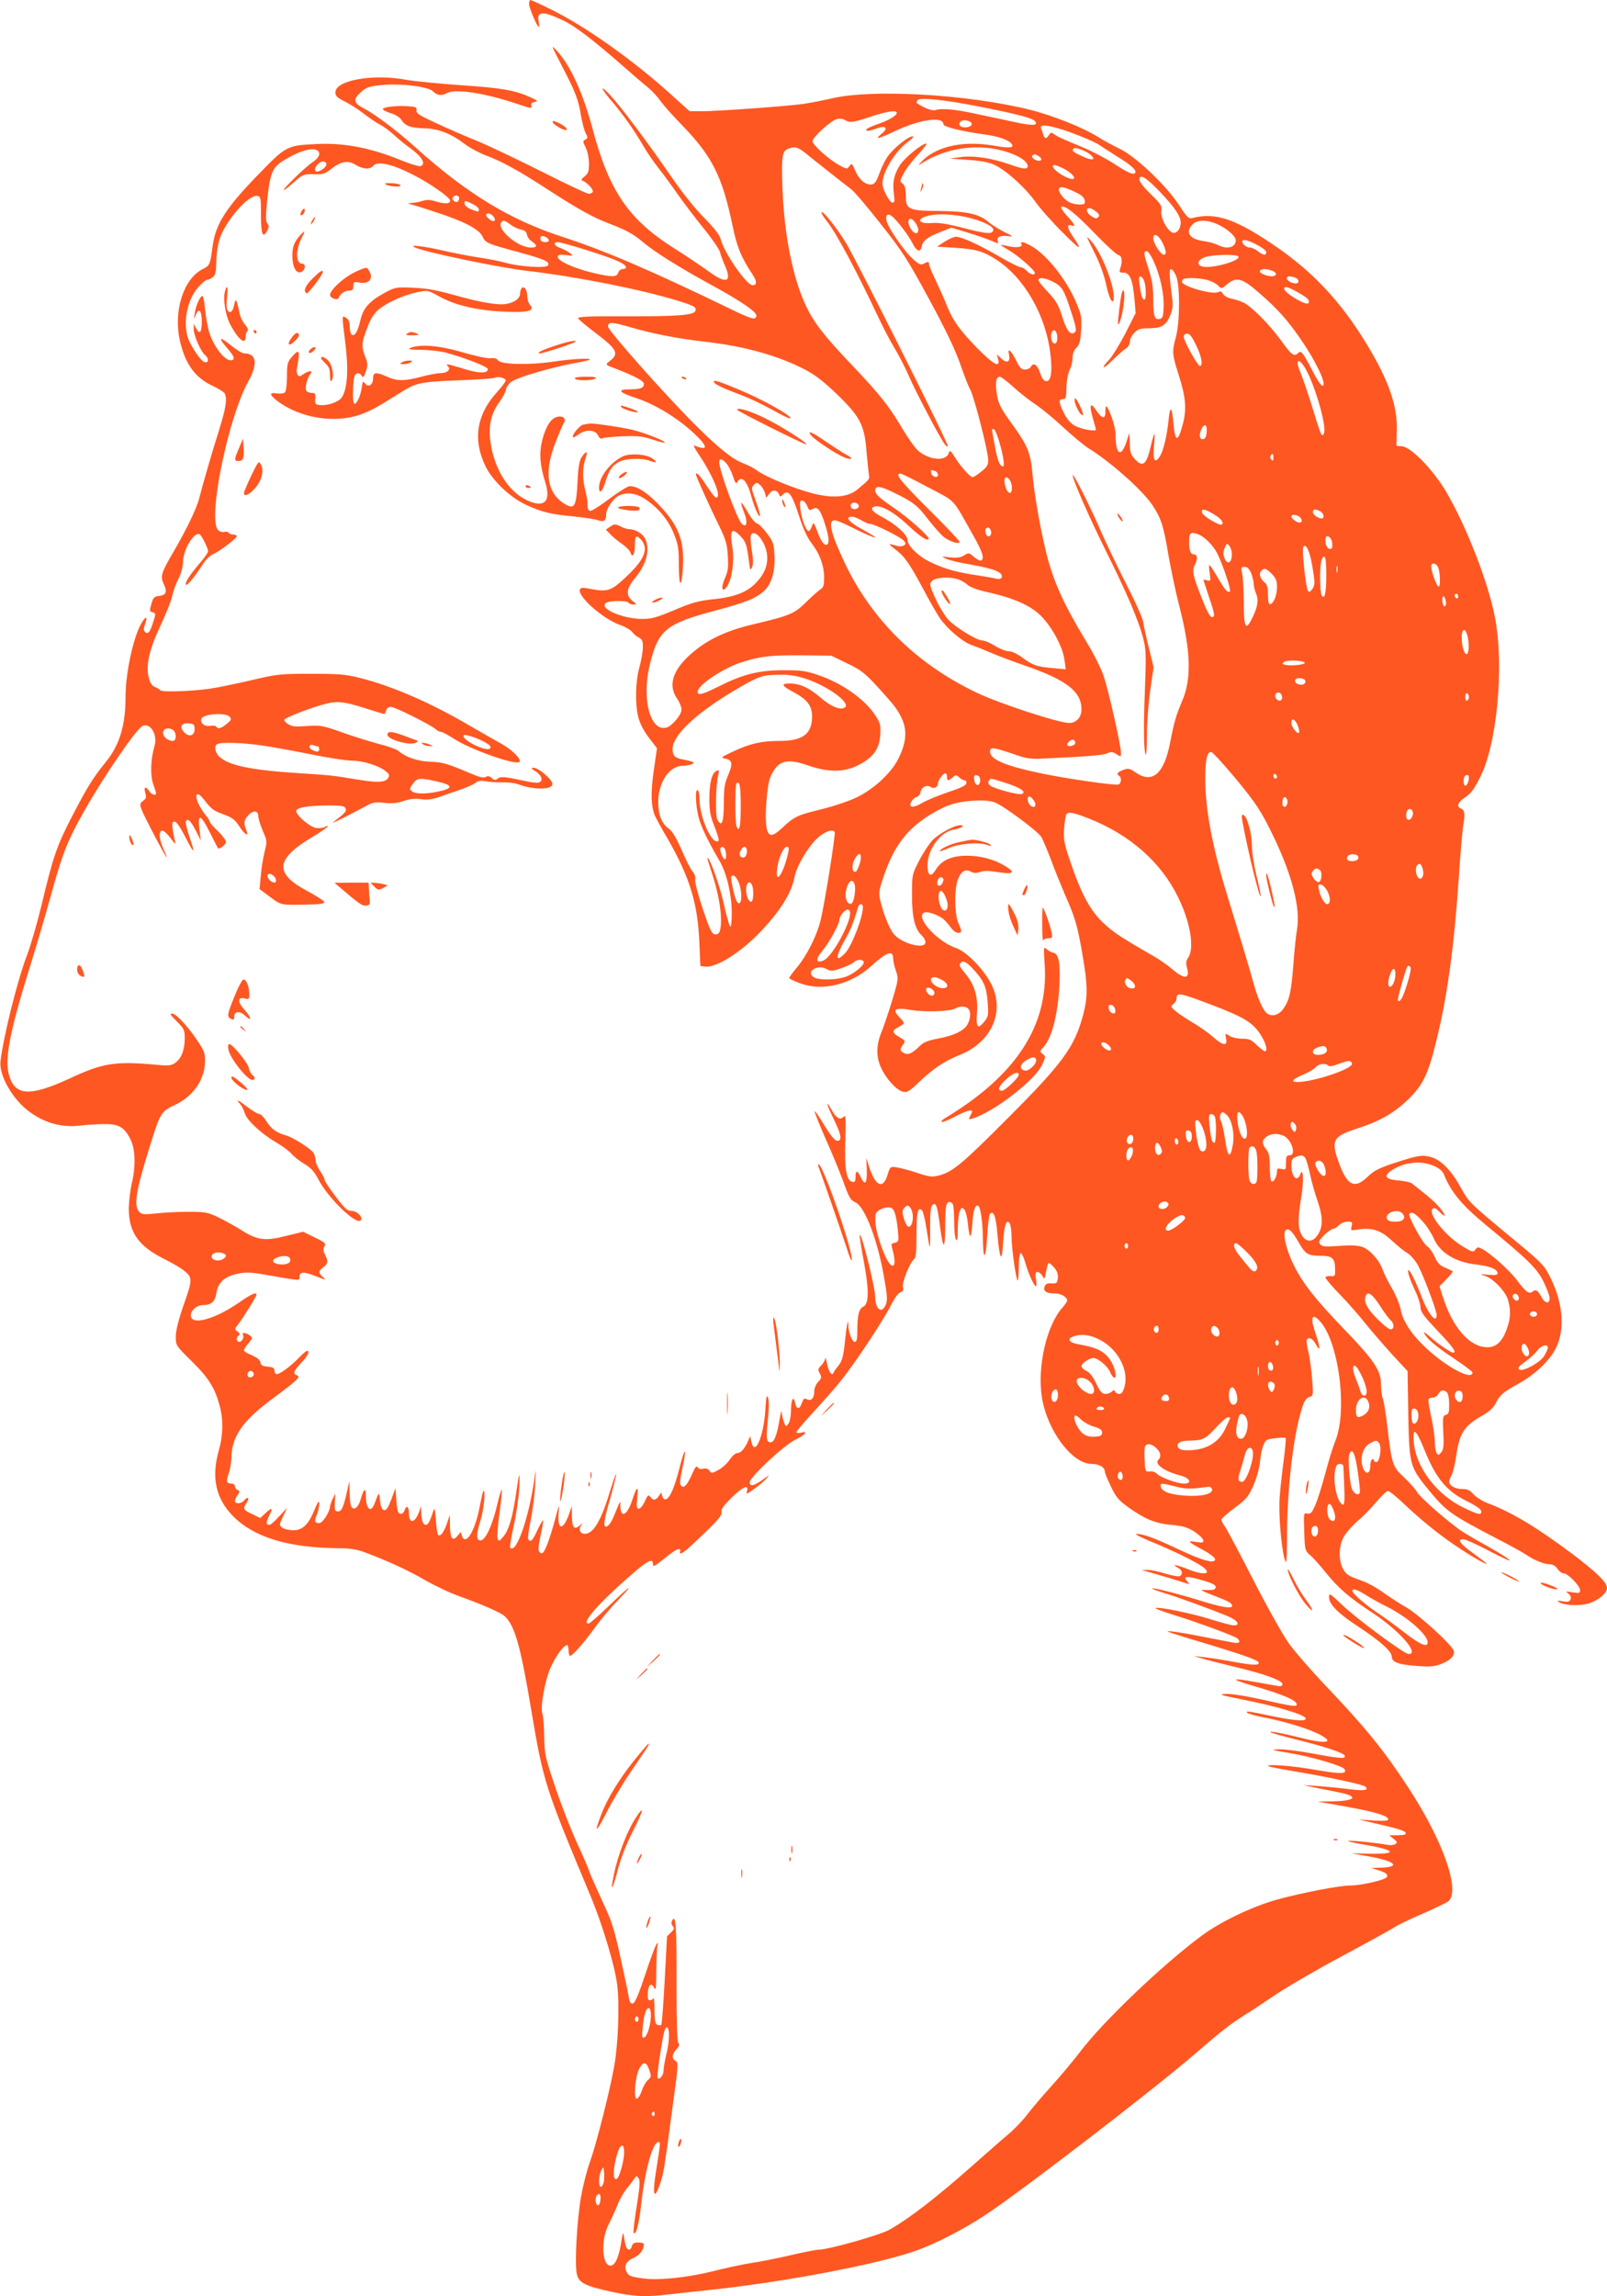 <?xml version="1.0" standalone="no"?>
<!DOCTYPE svg PUBLIC "-//W3C//DTD SVG 20010904//EN"
 "http://www.w3.org/TR/2001/REC-SVG-20010904/DTD/svg10.dtd">
<svg version="1.0" xmlns="http://www.w3.org/2000/svg"
 width="896pt" height="1280pt" viewBox="0 0 896 1280"
 preserveAspectRatio="xMidYMid meet">
<g transform="translate(0,1280) scale(0.1,-0.1)"
fill="#ff5722" stroke="none">
<path d="M2950 12778 c0 -23 45 -128 54 -128 3 0 3 14 -1 31 -11 57 23 59 135
6 67 -31 169 -109 341 -260 58 -51 120 -104 139 -119 18 -15 47 -46 64 -70 17
-24 72 -86 123 -138 167 -173 222 -284 279 -556 24 -119 48 -178 113 -276 24
-36 24 -58 -1 -58 -33 0 -156 177 -177 254 -7 27 -34 62 -93 122 -49 48 -123
142 -181 226 -137 199 -285 396 -345 460 -61 64 -51 35 15 -41 58 -68 122
-158 170 -241 20 -36 59 -92 85 -125 26 -33 75 -99 108 -147 33 -47 99 -134
146 -192 47 -58 88 -118 91 -133 4 -16 15 -47 26 -71 43 -96 9 -108 -91 -34
-36 26 -121 84 -190 127 -255 161 -363 319 -455 663 -53 200 -123 354 -196
434 -39 43 -39 43 25 -82 76 -145 92 -189 106 -278 6 -35 17 -77 25 -93 13
-25 13 -29 -1 -37 -15 -8 -15 -12 1 -43 10 -19 18 -57 19 -87 0 -46 -3 -57
-24 -75 -19 -15 -22 -21 -11 -25 24 -8 63 -51 56 -62 -3 -6 -14 -10 -23 -10
-10 0 -124 54 -255 120 -131 66 -292 143 -359 171 -67 27 -173 73 -235 102
-94 43 -113 55 -111 72 3 18 -4 20 -52 23 -68 4 -142 -6 -135 -18 3 -5 24 -15
46 -22 23 -6 48 -22 56 -35 24 -36 51 -46 128 -48 80 -2 151 -30 228 -89 26
-20 78 -48 115 -62 91 -34 181 -83 347 -191 172 -111 250 -154 338 -188 98
-37 137 -58 195 -107 61 -52 205 -142 372 -233 133 -72 227 -132 249 -159 11
-13 11 -20 2 -29 -8 -8 -41 3 -139 51 -439 213 -700 325 -937 402 -293 95
-535 243 -820 500 -101 91 -226 185 -287 216 -58 30 -61 50 -14 92 30 26 46
31 113 38 109 10 259 -8 287 -35 25 -24 47 -26 78 -10 48 26 214 0 394 -61 74
-25 81 -26 77 -10 -4 13 2 19 19 22 20 4 16 7 -25 26 -87 39 -160 52 -387 67
-124 9 -260 22 -304 30 -186 35 -396 -2 -396 -70 0 -20 10 -30 53 -51 28 -14
77 -45 107 -69 30 -23 70 -50 89 -60 19 -9 55 -36 80 -59 25 -23 64 -55 86
-70 68 -49 92 -90 60 -102 -8 -3 -58 12 -112 34 -170 69 -317 97 -472 89 -160
-8 -167 -11 -316 -165 -187 -192 -243 -280 -260 -407 -13 -100 -15 -105 -55
-125 -108 -55 -165 -237 -126 -403 30 -129 86 -204 182 -248 34 -16 64 -35 68
-44 13 -34 5 -81 -33 -204 -40 -126 -89 -296 -111 -381 -15 -58 -74 -179 -145
-300 -67 -115 -72 -132 -52 -176 21 -43 13 -62 -26 -66 -27 -3 -33 -8 -43 -45
-11 -37 -11 -42 7 -46 18 -5 18 -8 4 -52 -17 -57 -30 -74 -46 -58 -9 9 -9 20
0 44 15 44 6 48 -19 8 -45 -74 -90 -279 -90 -412 0 -161 -33 -271 -112 -367
-71 -88 -100 -135 -186 -300 -86 -166 -107 -229 -171 -498 -23 -96 -59 -220
-81 -278 -52 -136 -130 -447 -147 -587 -11 -81 69 -219 165 -287 83 -60 174
-85 271 -75 42 5 106 9 143 9 80 1 111 -17 145 -84 28 -54 31 -152 7 -250 -8
-36 -15 -97 -16 -136 0 -132 53 -209 194 -280 40 -20 88 -47 105 -60 58 -44
59 -51 8 -195 -30 -87 -45 -147 -45 -180 0 -49 1 -50 89 -137 94 -92 130 -150
156 -249 21 -78 19 -165 -5 -248 -43 -152 -17 -269 81 -368 118 -118 312 -176
592 -177 51 0 95 -7 130 -19 126 -46 251 -103 347 -159 58 -33 144 -74 192
-90 122 -44 229 -90 251 -110 56 -51 89 -164 147 -512 70 -416 77 -438 334
-1052 65 -156 134 -385 147 -491 14 -111 6 -326 -16 -452 -24 -138 -101 -440
-135 -534 -17 -46 -40 -136 -51 -200 -23 -134 -36 -380 -22 -431 12 -45 46
-63 193 -95 123 -27 191 -30 315 -15 44 5 148 17 230 25 416 44 939 143 1155
220 111 40 261 117 385 199 198 130 934 696 1164 894 153 132 199 168 278 218
35 21 113 73 175 115 62 42 232 141 378 219 146 78 276 150 290 160 14 10 83
43 155 74 71 31 135 62 143 70 64 64 -36 343 -228 635 -137 208 -231 325 -462
568 -80 84 -171 189 -202 233 -32 44 -120 201 -196 349 -76 149 -148 284 -159
300 -12 16 -21 34 -21 40 0 6 33 35 73 65 64 47 77 62 104 122 18 41 34 95 38
134 3 35 12 78 20 96 11 28 18 32 66 37 29 4 55 4 57 2 3 -3 -2 -60 -11 -127
-9 -68 -19 -159 -22 -203 -7 -89 8 -277 27 -344 12 -38 13 -23 14 141 1 226
29 493 70 651 20 80 33 104 57 111 19 5 20 10 13 98 -4 51 -13 120 -21 152 -8
33 -12 63 -9 68 11 18 34 6 50 -24 27 -51 26 -20 0 56 -32 90 -23 121 22 73
106 -113 157 -499 87 -670 -14 -34 -39 -116 -56 -182 -18 -66 -42 -144 -55
-174 -20 -45 -27 -52 -45 -48 -20 5 -21 3 -17 -100 3 -103 4 -106 33 -132 17
-14 56 -58 88 -98 70 -87 131 -139 262 -225 148 -98 262 -228 199 -228 -24 0
-288 195 -371 274 -68 65 -73 68 -73 43 0 -39 51 -91 160 -162 126 -83 190
-140 190 -170 0 -31 41 -45 147 -52 64 -5 93 -2 127 11 54 21 80 48 71 75 -10
33 -197 203 -264 241 -34 19 -91 56 -127 82 -36 26 -86 54 -112 63 -85 31 -92
34 -112 67 -27 44 -27 126 0 177 11 22 45 62 77 90 32 27 81 77 108 110 28 33
56 60 64 60 7 1 53 -37 102 -84 98 -92 206 -178 314 -247 72 -47 135 -81 135
-75 0 2 -34 28 -75 58 -74 53 -93 79 -56 79 11 0 71 -27 134 -60 183 -96 158
-66 -33 40 -52 29 -111 64 -130 79 -91 68 -211 174 -229 204 -11 19 -45 56
-75 84 -62 58 -66 71 -91 283 -8 71 -20 141 -25 155 -6 14 -10 50 -10 78 0 77
-38 134 -203 305 -160 166 -231 255 -282 357 -42 83 -65 179 -47 197 16 16 37
-4 74 -69 36 -64 51 -73 121 -73 65 0 80 -13 81 -73 1 -40 0 -42 -26 -40 -16
1 -28 -3 -28 -8 0 -6 37 -50 83 -97 46 -48 110 -121 142 -162 33 -41 99 -117
146 -169 l87 -94 4 -241 c6 -289 7 -292 124 -434 89 -107 119 -128 369 -258
72 -37 148 -79 170 -94 45 -30 97 -50 130 -50 13 0 30 -11 39 -25 9 -14 24
-25 34 -25 23 0 92 -70 92 -94 0 -16 -5 -18 -42 -12 -39 6 -41 6 -24 -7 13 -9
17 -20 13 -32 -6 -14 -14 -16 -45 -11 -26 5 -33 4 -22 -3 27 -19 101 -24 156
-12 57 13 114 58 114 89 0 31 -57 87 -192 189 -196 147 -340 234 -471 283 -30
11 -66 34 -81 50 -21 24 -34 30 -65 30 -38 0 -71 19 -71 41 0 6 6 22 14 37 8
15 19 63 25 105 18 128 44 169 147 227 36 20 60 42 73 67 24 48 39 61 131 112
91 51 172 129 205 196 52 105 40 253 -32 396 -33 67 -45 79 -217 221 -235 195
-235 195 -282 279 -51 94 -110 154 -165 169 -51 14 -73 10 -208 -34 -84 -28
-111 -42 -145 -75 -71 -69 -112 -52 -157 67 -51 136 -40 157 100 202 125 40
208 88 287 166 77 76 106 136 148 305 65 256 103 532 131 946 8 127 20 255 25
282 10 55 6 76 -16 85 -24 9 -16 33 19 57 42 30 51 42 88 113 96 185 137 623
84 896 -38 196 -159 507 -272 699 -71 121 -194 248 -245 253 l-32 3 2 85 c4
136 -43 274 -163 474 -142 236 -298 405 -507 549 -226 156 -340 195 -468 162
-23 -6 -30 1 -77 73 -72 110 -242 271 -331 313 -37 18 -89 46 -117 64 -86 54
-256 122 -386 154 -348 86 -881 116 -1104 62 -44 -10 -114 -24 -155 -30 -92
-13 -478 -41 -569 -41 l-66 0 -100 90 c-210 191 -476 380 -670 476 -60 30
-113 54 -117 54 -5 0 -8 -10 -8 -22z m2520 -574 c210 -42 286 -62 301 -80 20
-25 -13 -26 -112 -5 -52 11 -146 32 -211 45 -121 27 -198 34 -234 22 -18 -5
-65 13 -103 40 -1 2 0 8 4 15 12 18 152 3 355 -37z m-470 -34 c0 -15 -51 -44
-115 -65 -30 -11 -55 -23 -55 -27 0 -11 12 -10 58 6 53 19 67 2 26 -31 -42
-34 -18 -28 80 18 137 64 266 82 266 36 0 -14 105 -40 233 -57 75 -10 134 -31
149 -54 13 -20 -14 -23 -95 -9 -168 30 -314 1 -399 -78 -24 -23 -32 -34 -18
-25 104 69 234 102 359 93 118 -8 241 -61 241 -103 0 -20 -23 -18 -105 11
-101 35 -201 49 -271 39 l-59 -8 100 -7 c66 -4 116 -13 145 -26 66 -29 171
-123 231 -205 28 -40 99 -120 157 -177 101 -101 111 -103 50 -13 -29 42 -30
66 -3 55 25 -9 17 8 -27 55 -24 27 -37 47 -30 50 23 7 80 -39 188 -151 59 -61
117 -115 129 -118 21 -5 25 -34 11 -76 -6 -20 -4 -23 19 -23 34 0 51 -40 60
-145 l7 -80 -58 -115 c-33 -63 -74 -129 -92 -148 -19 -18 -31 -36 -28 -39 3
-3 26 16 52 42 26 25 58 54 71 62 14 9 23 25 23 40 0 13 11 35 25 48 19 20 34
25 74 25 75 0 99 13 123 66 16 37 19 58 14 98 -17 130 -18 166 -7 166 7 0 19
-17 28 -37 23 -53 22 -255 0 -339 -23 -84 -22 -99 14 -211 40 -125 46 -190 25
-273 -28 -107 -43 -108 -53 -4 -8 97 -19 108 -27 27 -9 -92 -29 -176 -50 -208
-27 -42 -39 -21 -32 56 4 38 5 69 3 69 -3 0 -10 -24 -17 -52 -26 -118 -46
-137 -92 -88 -24 27 -28 40 -29 93 -1 59 -2 60 -11 27 -33 -116 -68 -105 -68
21 0 36 -32 134 -50 153 -4 4 -7 -6 -7 -24 3 -48 -18 -47 -50 1 -34 52 -42 34
-19 -45 9 -30 16 -57 16 -61 0 -12 -74 1 -112 19 -23 11 -44 33 -61 64 -34 64
-37 87 -12 87 18 0 20 7 21 66 1 38 9 79 18 97 9 17 16 47 16 67 0 23 8 43 22
57 17 17 22 36 26 98 4 65 1 86 -21 138 -52 130 -157 267 -246 324 -45 28 -78
37 -66 18 11 -17 -25 -23 -71 -13 -24 6 -44 9 -44 8 0 -2 21 -16 47 -31 50
-29 143 -111 143 -125 0 -16 -27 -9 -45 11 -10 11 -25 20 -34 20 -9 0 -63 27
-121 61 -114 66 -208 109 -240 109 -11 0 -39 -12 -63 -27 l-42 -28 95 -6 c119
-7 161 -19 236 -67 156 -101 277 -313 301 -529 11 -96 3 -148 -22 -148 -14 0
-24 12 -35 44 -16 48 -37 63 -52 37 -5 -9 -20 -16 -33 -16 -20 0 -29 10 -46
44 -11 25 -27 50 -35 57 -12 10 -13 7 -8 -19 8 -40 -11 -50 -43 -21 l-25 24 7
-27 c13 -51 -24 -32 -113 58 -99 101 -139 156 -172 239 -13 33 -41 96 -62 140
-21 43 -38 85 -38 92 0 16 -5 16 -30 3 -16 -9 -27 -4 -61 27 -45 40 -136 171
-145 209 -9 33 3 47 26 31 28 -20 94 -106 119 -155 22 -44 43 -51 50 -16 6 32
31 52 100 79 l66 26 95 -29 c52 -16 112 -37 132 -46 34 -15 37 -15 31 0 -8 22
14 33 56 28 34 -5 33 -3 -20 23 -31 16 -70 40 -87 55 -55 46 -119 60 -277 62
-172 1 -185 8 -185 89 0 36 -5 53 -17 63 -17 12 -17 15 5 56 12 25 49 72 80
106 32 34 53 62 47 62 -23 0 -117 -76 -145 -117 -35 -54 -45 -97 -36 -164 5
-39 4 -49 -8 -49 -16 0 -56 76 -56 107 0 64 71 180 142 232 25 18 35 31 26 31
-22 0 -94 -56 -130 -101 -17 -20 -40 -65 -53 -100 -17 -49 -28 -65 -44 -67
-34 -5 -70 25 -92 75 -18 43 -21 45 -33 27 -14 -18 -15 -18 -58 6 -57 31 -148
113 -148 133 0 21 103 115 135 123 16 4 36 2 46 -5 28 -17 47 -14 145 19 92
30 144 38 144 20z m409 -49 c21 -13 4 -31 -30 -31 -27 0 -39 17 -22 33 9 10
35 8 52 -2z m486 -35 c67 -18 204 -73 234 -94 13 -9 60 -39 104 -67 78 -48
108 -77 95 -90 -11 -11 -43 4 -121 55 -40 26 -118 67 -173 90 -120 50 -134 56
-157 72 -15 11 -20 10 -28 -4 -6 -10 -14 -18 -18 -18 -5 0 -11 8 -14 18 -2 9
-8 25 -12 35 -9 21 18 23 90 3z m-1406 -138 c40 -33 197 -157 257 -203 18 -13
92 -101 166 -195 120 -152 149 -197 268 -417 92 -169 145 -281 172 -357 21
-61 46 -127 57 -146 23 -42 101 -347 101 -395 0 -27 -7 -39 -39 -64 -21 -17
-43 -31 -48 -31 -14 0 -67 60 -98 110 -26 41 -29 43 -36 22 -17 -45 -107 -37
-168 14 -17 14 -55 67 -85 117 -77 131 -128 196 -287 363 -156 164 -214 239
-258 335 -71 152 -119 394 -128 645 -7 180 -2 211 30 224 38 15 54 11 96 -22z
m1593 -12 c32 -30 5 -33 -53 -5 -47 22 -55 29 -43 41 9 10 72 -14 96 -36z
m-4318 28 c28 -11 18 -43 -21 -68 -38 -24 -173 -156 -161 -156 4 0 30 20 58
45 49 44 54 45 109 44 52 -2 63 2 97 29 54 43 94 50 137 23 41 -25 80 -27 98
-5 23 27 101 11 214 -46 95 -47 215 -130 215 -149 0 -17 -29 -19 -76 -5 -36
11 -56 12 -78 4 -16 -5 -43 -11 -60 -11 -21 -1 -25 -3 -11 -6 11 -3 74 -22
140 -44 161 -52 246 -96 265 -137 18 -37 25 -40 203 -88 146 -40 175 -53 162
-74 -10 -16 -157 -7 -236 15 -30 9 -97 22 -151 30 -53 8 -146 26 -206 40 -110
25 -190 33 -147 15 66 -28 470 -112 625 -130 271 -31 636 -104 835 -165 95
-29 110 -38 102 -58 -9 -24 -99 -31 -390 -30 -198 1 -267 -2 -264 -11 2 -6 48
-45 103 -86 112 -85 126 -111 78 -149 -31 -25 -32 -23 26 -45 113 -44 160 -69
160 -86 0 -22 -19 -30 -73 -30 -79 0 -71 -15 27 -48 108 -35 229 -109 324
-196 80 -75 83 -101 8 -71 -13 6 -7 -8 22 -51 68 -101 117 -211 103 -233 -9
-13 -20 -1 -71 76 -30 46 -50 65 -50 48 0 -9 81 -188 128 -283 39 -80 46 -103
50 -171 4 -64 1 -86 -17 -126 -24 -55 -14 -84 14 -42 27 42 41 146 28 219 -16
95 -3 111 47 58 29 -31 34 -46 46 -140 6 -49 8 -52 17 -32 8 17 7 44 -1 92 -6
38 -9 76 -6 85 17 43 78 -26 90 -100 8 -58 -10 -109 -58 -161 -51 -55 -122
-83 -248 -95 -78 -9 -115 -19 -211 -60 -100 -42 -126 -49 -181 -49 -111 1
-244 61 -198 90 20 13 117 13 125 0 3 -5 16 -10 27 -10 19 0 19 2 -6 21 -37
29 -34 67 10 121 68 80 90 161 62 223 -13 29 -55 55 -88 55 -12 0 -35 7 -51
16 -28 14 -33 14 -56 -1 l-25 -17 24 -25 c12 -14 42 -38 65 -54 23 -16 45 -38
48 -49 11 -34 25 -11 25 41 0 52 7 60 33 32 47 -52 21 -114 -90 -216 -79 -73
-96 -78 -201 -58 -34 7 -45 5 -49 -5 -14 -37 125 -161 220 -196 32 -11 64 -30
72 -41 7 -11 24 -25 37 -31 19 -10 23 -19 22 -56 0 -25 -9 -74 -19 -110 -22
-78 -25 -204 -6 -278 8 -33 30 -76 58 -113 l46 -60 -18 -125 c-18 -126 -15
-199 7 -252 7 -15 38 -73 71 -128 122 -213 166 -356 176 -569 l6 -140 28 -3
c60 -7 197 79 303 190 115 120 177 219 194 310 13 67 90 191 143 229 39 29 71
37 81 21 6 -11 -59 -419 -80 -497 -22 -86 -76 -191 -128 -255 -26 -30 -46 -58
-46 -62 0 -3 26 -16 58 -28 126 -48 285 -10 402 97 86 78 120 89 120 39 0 -13
7 -43 15 -67 15 -42 15 -47 -20 -164 -20 -66 -46 -142 -57 -170 -33 -78 -35
-144 -5 -208 28 -61 85 -124 123 -133 21 -5 35 3 87 53 82 78 141 117 229 153
180 72 255 247 171 402 -43 80 -135 173 -189 192 -111 37 -236 178 -179 200
17 6 71 -12 101 -34 11 -8 30 -30 43 -47 12 -18 31 -33 42 -33 23 0 24 7 2 56
-22 53 -23 196 0 247 19 43 39 54 71 38 16 -9 29 -9 50 -2 19 8 48 8 96 0 90
-14 105 -4 47 32 -61 38 -138 59 -216 59 -84 0 -140 -25 -171 -74 -26 -44 -44
-42 -48 4 -9 93 66 203 148 216 41 7 66 24 33 24 -32 0 -117 -46 -153 -83 -19
-20 -53 -71 -75 -114 -40 -78 -40 -79 -40 -193 0 -123 16 -190 55 -225 11 -10
20 -26 20 -37 0 -43 -135 -8 -178 47 -24 30 -58 116 -74 186 -10 43 -8 56 23
145 53 153 122 247 243 325 32 21 83 48 115 60 73 27 202 36 256 17 45 -16
239 -159 260 -192 8 -12 32 -69 54 -126 21 -58 57 -145 78 -195 57 -128 70
-172 98 -333 30 -173 31 -235 5 -336 -48 -182 -113 -271 -424 -582 -251 -252
-304 -296 -379 -316 -40 -10 -53 -9 -123 14 -44 15 -95 28 -115 31 -35 5 -36
5 -50 -41 -25 -84 -68 -65 -103 44 l-16 49 3 -67 c2 -75 -10 -90 -33 -41 -19
41 -30 42 -30 2 0 -24 -4 -30 -17 -27 -34 6 -45 72 -40 230 4 127 3 145 -9
133 -20 -20 -40 -9 -66 36 -39 70 -30 33 13 -54 42 -86 46 -122 12 -115 -10 2
-40 40 -67 86 -27 45 -51 80 -54 78 -2 -3 25 -71 61 -153 36 -81 79 -185 95
-229 37 -103 43 -113 73 -127 53 -27 123 -212 159 -421 17 -96 19 -125 9 -148
-22 -54 -58 -28 -59 42 0 52 -76 357 -86 347 -3 -2 7 -66 21 -141 31 -164 31
-246 -2 -260 -24 -11 -33 -48 -33 -138 0 -44 -4 -58 -15 -58 -14 0 -35 56 -35
94 0 45 -9 4 -19 -93 -9 -85 -16 -108 -35 -132 -13 -15 -26 -34 -29 -41 -8
-22 -27 5 -36 53 -5 24 -9 36 -10 27 -1 -10 -10 -27 -22 -39 -19 -19 -20 -24
-8 -45 11 -21 10 -27 -9 -47 -13 -13 -22 -36 -22 -53 0 -38 -17 -56 -41 -44
-14 8 -19 4 -28 -20 -13 -39 -30 -38 -38 1 -9 44 -23 16 -23 -47 0 -27 -6 -59
-14 -70 -14 -18 -15 -18 -25 9 -6 16 -12 40 -12 55 -1 15 -7 -7 -14 -50 -15
-84 -29 -118 -49 -118 -23 0 -25 24 -15 124 7 60 7 106 2 123 -8 23 -11 9 -16
-69 -10 -150 -60 -262 -78 -173 l-6 30 -13 -30 c-19 -42 -40 -65 -60 -65 -9 0
-28 -16 -41 -36 -13 -20 -41 -46 -62 -57 -36 -20 -40 -21 -51 -5 -8 11 -20 15
-35 11 -14 -4 -26 -1 -31 8 -7 10 -14 1 -28 -31 -29 -67 -48 -88 -63 -73 -10
10 -9 28 4 90 28 127 18 137 -13 15 -29 -114 -54 -172 -78 -180 -7 -2 -16 6
-19 17 l-6 22 -14 -21 c-17 -24 -32 -26 -47 -4 -10 14 -15 10 -31 -25 -10 -23
-25 -41 -33 -41 -12 0 -14 11 -9 63 8 70 -2 64 -29 -18 -27 -82 -63 -100 -65
-32 0 36 3 41 -37 -56 -8 -20 -21 -42 -29 -49 -31 -26 -31 10 2 123 18 63 36
133 40 155 3 21 -9 -10 -28 -71 -55 -182 -97 -255 -147 -255 -26 0 -36 25 -19
48 12 14 10 14 -8 -1 -31 -27 -43 -14 -44 51 l-1 57 -16 -47 c-34 -94 -66 -87
-57 12 5 50 3 47 -19 -35 -25 -95 -53 -174 -68 -189 -5 -6 -12 -6 -20 2 -8 8
-7 31 6 92 10 45 16 83 14 85 -2 3 -16 -22 -32 -55 -26 -58 -38 -70 -51 -50
-3 5 3 53 14 107 11 54 23 143 25 198 5 93 4 95 -4 33 -32 -222 -101 -420
-135 -386 -4 3 5 58 19 121 14 63 28 157 31 208 5 110 1 102 -19 -36 -19 -127
-40 -197 -71 -232 -21 -25 -24 -26 -31 -10 -3 10 1 74 11 143 10 69 15 127 13
130 -3 2 -15 -36 -26 -85 -31 -130 -74 -214 -102 -196 -15 9 -12 42 10 113 18
56 29 174 15 160 -3 -2 -12 -43 -21 -89 -25 -134 -79 -221 -99 -159 l-6 20
-18 -21 c-27 -34 -41 -15 -42 54 l-1 62 -16 -47 c-18 -51 -37 -76 -49 -64 -4
3 -10 41 -13 84 -4 58 -7 71 -13 52 -19 -59 -30 -80 -42 -80 -16 0 -25 22 -26
68 l-1 37 -11 -32 c-24 -65 -57 -69 -57 -7 0 38 -15 46 -25 13 -4 -12 -14 -19
-23 -17 -13 2 -18 18 -22 73 l-5 70 -23 -63 c-18 -47 -28 -62 -40 -60 -12 2
-19 17 -23 53 -5 52 -5 52 -31 -17 -21 -55 -48 -29 -48 45 0 48 -12 40 -29
-21 -13 -45 -37 -64 -52 -41 -5 8 -9 43 -10 79 l-1 65 -10 -45 c-22 -100 -32
-125 -53 -125 -18 0 -20 6 -18 50 l3 50 -15 -30 c-8 -16 -14 -36 -15 -43 -1
-29 -41 -92 -59 -92 -27 0 -30 9 -15 45 8 19 14 47 14 62 -1 22 -6 16 -26 -32
-34 -84 -67 -115 -119 -115 -23 0 -50 6 -61 14 -18 14 -18 15 4 63 l23 48 -44
-47 c-24 -27 -48 -48 -54 -48 -21 0 -21 14 -2 51 23 46 16 49 -22 13 l-28 -26
-45 22 c-51 24 -53 30 -30 65 18 27 5 35 -16 10 -15 -18 -50 -20 -50 -2 0 7 7
22 15 34 13 19 13 22 0 27 -8 3 -15 12 -15 21 0 8 -9 15 -19 15 -28 0 -32 11
-16 56 8 21 14 60 15 85 1 120 61 208 229 332 144 107 159 122 136 131 -23 9
-18 23 25 70 38 41 50 66 32 66 -4 0 -24 -16 -43 -36 -43 -46 -108 -94 -126
-94 -7 0 -13 9 -13 19 0 16 -8 20 -37 23 -30 2 -39 8 -41 24 -2 13 -18 26 -47
39 -25 10 -45 22 -45 28 0 5 11 23 25 39 24 29 25 31 8 44 -20 15 -47 19 -39
5 9 -14 -4 -41 -20 -41 -17 0 -19 26 -2 36 7 5 5 11 -7 21 -18 13 -18 14 3 41
26 33 102 155 102 165 0 17 -29 4 -99 -45 -125 -86 -249 -124 -265 -81 -12 29
26 68 66 68 46 0 67 19 75 69 9 58 46 91 118 106 51 10 74 9 179 -10 174 -30
166 -30 166 -8 0 30 23 31 91 4 53 -21 60 -22 42 -7 -28 23 -29 36 -5 53 30
22 34 36 16 70 -13 25 -14 36 -5 50 10 16 4 22 -54 50 l-65 32 -93 -23 c-117
-30 -162 -25 -248 30 -35 22 -93 54 -129 72 -61 29 -72 32 -170 32 -58 0 -139
-4 -180 -9 -66 -7 -78 -6 -93 8 -33 34 -20 117 58 365 58 187 63 196 139 231
104 49 168 142 169 245 1 45 -4 59 -52 128 -52 75 -111 137 -131 137 -16 0
-12 -5 30 -48 36 -36 40 -44 40 -91 0 -64 -20 -114 -55 -137 -22 -15 -38 -16
-118 -8 -216 19 -285 8 -467 -77 -226 -104 -309 -99 -341 23 -24 88 8 247 119
603 33 105 83 276 112 380 67 246 97 321 190 485 118 207 294 462 326 474 45
17 84 -52 65 -114 -21 -72 -24 -161 -7 -210 9 -25 16 -48 16 -52 0 -16 -26 -7
-38 12 -19 30 -32 25 -22 -10 7 -25 5 -32 -12 -44 -18 -13 -19 -18 -9 -48 12
-34 140 -278 141 -267 0 4 -9 26 -20 50 -24 53 -26 99 -5 99 8 0 29 -19 46
-42 24 -33 30 -37 25 -18 -4 14 -10 44 -13 68 -5 34 -3 42 11 42 10 0 32 -32
60 -87 51 -100 57 -98 21 6 -13 41 -22 77 -19 82 11 19 25 7 54 -48 l30 -58
-6 45 c-15 109 2 108 57 -2 23 -46 43 -84 44 -86 8 -9 45 21 45 35 0 9 -20 36
-45 60 -25 23 -45 47 -45 52 0 5 -11 23 -25 39 -14 17 -32 47 -41 67 -21 52
-4 65 29 23 48 -61 55 -66 114 -88 48 -17 63 -29 87 -66 27 -43 56 -62 41 -26
-18 42 -16 60 9 87 28 30 56 28 56 -5 0 -11 11 -48 25 -81 25 -58 25 -61 10
-118 -8 -33 -18 -92 -21 -133 l-7 -74 58 -43 c62 -47 59 -47 213 -43 70 1 93
5 90 15 -3 6 -47 35 -98 62 -181 97 -174 175 26 296 46 27 86 55 90 60 4 7 -2
7 -15 -1 -12 -6 -35 -8 -51 -5 -39 9 -115 77 -108 97 8 18 70 28 185 28 69 0
85 -3 90 -17 6 -16 -2 -24 -69 -76 -20 -15 87 38 192 95 28 15 46 18 92 13 41
-5 71 -2 108 10 35 12 65 15 99 10 36 -5 62 -1 107 15 32 11 86 30 119 41 33
12 68 28 77 36 13 11 27 13 55 8 21 -4 64 -7 95 -6 31 1 69 -4 85 -10 88 -33
193 -33 193 1 0 24 -77 90 -104 90 -18 0 -16 -4 12 -21 35 -23 42 -54 15 -61
-10 -3 -45 1 -78 9 -110 24 -134 26 -150 13 -13 -10 -19 -10 -33 3 -12 11 -22
13 -34 6 -13 -7 -37 -1 -90 22 -125 53 -151 61 -223 63 -68 3 -135 26 -176 62
-8 7 -58 25 -110 38 -52 14 -145 43 -206 65 -104 37 -116 39 -192 34 -66 -5
-85 -3 -107 12 -14 9 -22 20 -18 25 15 13 134 60 209 81 82 24 117 21 251 -22
50 -16 93 -29 96 -29 3 0 8 9 11 20 3 12 14 20 26 20 22 0 224 -101 252 -126
8 -8 22 -14 29 -14 7 0 38 -17 69 -37 89 -59 347 -151 367 -130 14 13 -40 67
-99 100 -34 19 -118 67 -187 107 -214 125 -429 218 -608 262 -73 19 -115 22
-267 22 -172 0 -187 -1 -335 -36 -85 -20 -189 -41 -230 -47 -105 -15 -269 -20
-276 -9 -3 5 -17 13 -29 18 -17 6 -28 22 -35 50 -19 69 2 159 65 293 30 64 60
138 65 164 5 26 21 70 35 97 15 30 25 66 25 91 0 75 71 186 98 152 16 -21 42
-75 42 -90 0 -8 -23 -40 -50 -71 -53 -61 -87 -116 -71 -116 10 0 52 52 94 118
15 23 40 47 55 53 33 13 132 88 132 100 0 5 -9 9 -19 9 -11 0 -23 5 -26 10 -4
6 -15 8 -25 5 -10 -3 -25 1 -34 10 -60 60 56 628 169 830 54 97 45 155 -23
155 -11 0 -45 20 -76 46 -66 53 -72 44 -15 -22 28 -32 37 -50 30 -57 -30 -30
-107 59 -136 155 -8 29 -18 86 -22 126 -3 39 -10 72 -14 72 -13 0 -37 -52 -43
-95 -6 -37 -5 -38 5 -12 17 44 34 27 34 -36 0 -61 -12 -75 -32 -36 l-13 24 0
-30 c0 -35 39 -124 63 -144 21 -17 22 -41 3 -41 -18 0 -54 47 -87 110 -45 87
-22 233 48 311 20 22 41 39 47 39 7 0 21 6 31 14 16 11 20 28 21 88 0 41 9 97
18 125 34 103 161 248 210 241 20 -3 21 -10 21 -107 0 -108 10 -133 35 -87 10
20 11 28 1 40 -10 12 -10 38 -2 123 17 163 29 191 98 232 78 47 144 68 177 55z
m4031 -37 c12 -10 14 -16 7 -21 -15 -9 -54 12 -47 25 8 12 18 11 40 -4z
m-3975 -42 c0 -20 -48 -51 -60 -39 -14 14 17 54 41 54 10 0 19 -7 19 -15z
m4109 -24 c66 -34 84 -77 21 -51 -55 23 -102 70 -70 70 6 0 28 -9 49 -19z
m538 -130 c84 -88 116 -136 116 -172 0 -39 -27 -68 -51 -53 -31 19 -63 86 -57
119 4 27 -2 37 -51 85 -61 60 -78 85 -69 100 10 16 44 -8 112 -79z m-467 -4
c31 -15 46 -29 48 -44 3 -20 -1 -23 -30 -23 -18 0 -44 6 -57 13 -31 16 -65 62
-56 76 8 14 32 8 95 -22z m-3440 -31 c0 -8 -4 -17 -8 -20 -13 -8 -35 11 -28
23 10 16 36 14 36 -3z m75 -33 c19 -9 35 -23 35 -30 0 -16 -3 -16 -45 1 -19 8
-35 22 -35 30 0 20 1 20 45 -1z m3476 -42 c19 -15 21 -22 12 -32 -9 -9 -17 -8
-37 5 -28 18 -35 46 -12 46 8 0 24 -9 37 -19z m-3361 -26 c19 -23 8 -37 -18
-20 -12 9 -22 20 -22 26 0 14 26 11 40 -6z m2693 -20 c74 -25 104 -46 93 -64
-11 -17 -45 -13 -172 20 -81 21 -134 29 -166 26 -87 -8 -91 29 -6 44 65 11
173 0 251 -26z m-339 -17 c9 -12 16 -30 16 -40 0 -29 -28 -21 -45 12 -25 47 0
70 29 28z m-2259 -9 c15 -12 41 -25 58 -28 23 -5 33 -13 35 -29 2 -12 14 -30
28 -38 32 -22 30 -34 -6 -34 -75 0 -198 108 -163 143 10 11 19 8 48 -14z
m3945 0 c53 -24 100 -66 100 -89 0 -39 -48 -52 -99 -26 -15 8 -51 18 -80 22
-79 10 -105 50 -61 94 26 26 81 26 140 -1z m-3730 -89 c0 -13 -37 -13 -45 0
-3 6 -3 15 0 20 7 12 45 -5 45 -20z m3420 -10 c23 -45 26 -70 8 -70 -17 1 -58
66 -58 91 0 33 29 21 50 -21z m580 -55 c0 -21 -17 -19 -47 5 -14 11 -34 20
-44 20 -26 0 -54 31 -38 41 17 10 129 -47 129 -66z m-3771 5 c150 -48 201 -71
201 -91 0 -5 -8 -9 -19 -9 -10 0 -21 -9 -24 -20 -7 -26 -37 -26 -145 0 -101
24 -192 66 -192 87 0 13 9 15 45 11 44 -5 44 -5 22 12 -12 9 -35 21 -51 27
-36 11 -46 33 -15 33 12 0 92 -22 178 -50z m3144 -58 c37 -81 58 -183 55 -255
-2 -51 -6 -62 -22 -65 -29 -6 -36 16 -36 110 0 65 -6 107 -25 165 -29 90 -30
103 -11 103 7 0 25 -26 39 -58z m472 28 c14 -23 -148 -69 -200 -56 -37 9 -28
38 15 53 42 14 176 17 185 3z m190 -80 c28 -11 25 -30 -5 -30 -30 0 -72 19
-65 30 8 13 36 13 70 0z m-714 -61 c10 -36 10 -99 0 -99 -12 0 -19 21 -27 81
-6 41 -4 51 7 47 7 -2 16 -15 20 -29z m837 25 c25 -7 30 -34 6 -34 -23 0 -55
20 -49 31 7 11 12 11 43 3z m-1348 -24 c51 -26 62 -44 99 -158 35 -107 37
-120 16 -129 -22 -8 -40 20 -66 102 -17 55 -33 81 -75 126 -30 31 -54 61 -54
67 0 18 36 14 80 -8z m863 9 c21 -6 47 -19 58 -30 20 -20 20 -20 50 6 53 44
84 36 181 -49 108 -94 164 -158 245 -279 60 -89 112 -193 113 -224 0 -32 -22
-7 -60 66 -56 107 -65 119 -81 104 -24 -23 -37 -14 -97 70 -65 89 -160 185
-208 210 -16 8 -47 18 -67 22 -21 4 -42 16 -48 26 -7 14 -14 17 -26 11 -29
-17 -203 32 -203 57 0 4 3 11 7 14 10 11 94 8 136 -4z m504 -69 c56 -32 68
-44 58 -60 -10 -17 -135 57 -135 81 0 16 23 10 77 -21z m-3719 -195 c128 -37
260 -62 413 -80 221 -25 407 -77 559 -156 54 -28 103 -66 176 -136 129 -125
154 -172 165 -316 5 -56 11 -114 13 -130 6 -28 5 -29 -64 -86 -52 -43 -138
-50 -250 -21 -101 26 -262 92 -307 126 -18 14 -52 31 -75 40 -60 21 -137 82
-269 213 -177 177 -489 529 -489 551 0 27 21 26 128 -5z m2377 -56 c0 -24 -5
-34 -15 -34 -16 0 -25 37 -16 62 10 26 31 8 31 -28z m774 -43 c31 -63 40 -116
21 -116 -12 0 -90 140 -90 163 0 10 8 17 19 17 15 0 28 -18 50 -64z m625 -160
c54 -115 104 -304 87 -334 -12 -21 -15 -12 -69 163 -22 72 -50 152 -61 178
-39 90 0 84 43 -7z m-1643 -74 c35 -32 89 -74 119 -94 30 -19 100 -76 155
-127 55 -51 119 -104 143 -119 126 -78 302 -235 357 -317 49 -74 63 -117 90
-281 14 -78 40 -203 59 -277 66 -255 71 -411 17 -535 -33 -77 -44 -115 -67
-232 -33 -173 -99 -231 -192 -166 -34 23 -41 25 -70 14 -33 -13 -39 -22 -22
-33 15 -9 12 -42 -4 -48 -18 -7 -302 34 -440 64 -194 41 -276 76 -276 120 0
26 17 24 124 -12 89 -31 94 -32 221 -25 216 10 289 17 312 28 17 9 28 7 48 -6
25 -16 25 -16 25 10 0 37 -66 332 -95 421 -13 43 -56 128 -105 208 -121 201
-176 323 -215 477 -36 146 -70 339 -80 463 -9 97 -28 145 -104 250 -74 101
-87 128 -95 191 -7 56 -1 84 19 84 6 0 41 -26 76 -58z m1077 -249 c-2 -27 -8
-39 -20 -41 -21 -4 -24 27 -8 59 17 31 31 22 28 -18z m-1148 -86 c24 -93 22
-130 -5 -94 -7 9 -18 45 -24 80 -7 34 -14 75 -17 91 -5 21 -3 27 7 24 8 -2 25
-47 39 -101z m1520 -59 c0 -16 -3 -19 -11 -11 -6 6 -8 16 -5 22 11 17 16 13
16 -11z m-3051 -30 c11 -11 28 -44 37 -71 13 -40 18 -47 26 -33 22 39 54 6 77
-81 16 -58 41 -116 48 -110 3 4 -7 40 -22 82 -26 70 -27 77 -12 92 15 15 18
15 36 -1 10 -10 22 -29 26 -44 l7 -27 17 23 c18 25 45 22 55 -5 5 -13 8 -13
22 1 29 30 49 3 88 -116 24 -76 48 -127 71 -156 45 -58 70 -125 70 -191 0 -42
-4 -56 -19 -65 -10 -6 -46 -38 -80 -71 -66 -66 -93 -77 -292 -124 -159 -37
-269 -90 -360 -174 -95 -87 -119 -168 -69 -241 14 -20 25 -48 25 -61 0 -30
-54 -93 -85 -101 -91 -23 -139 163 -91 356 48 190 89 224 374 299 161 43 220
67 264 109 40 37 61 109 56 196 -3 66 -7 77 -42 123 -21 29 -47 54 -57 56 -10
3 -32 30 -49 61 -18 31 -34 55 -37 53 -2 -3 5 -27 16 -54 21 -54 15 -87 -12
-64 -25 20 -127 299 -127 345 0 22 16 20 39 -6z m1165 -44 c9 -3 16 -13 16
-21 0 -20 -34 -12 -38 10 -4 19 -1 20 22 11z m-40 -90 c161 -85 131 -53 257
-277 48 -85 58 -120 40 -131 -5 -4 -23 5 -40 19 -29 25 -31 25 -56 9 -19 -12
-38 -15 -78 -11 -51 6 -51 6 -21 -8 17 -8 71 -21 120 -29 110 -20 155 -32 178
-49 24 -18 11 -41 -18 -33 -11 3 -66 13 -121 21 -114 18 -176 36 -256 76 -61
30 -119 88 -119 119 0 28 -60 83 -131 122 -66 35 -82 54 -54 64 31 12 106 -28
179 -96 76 -71 113 -96 124 -85 10 9 -112 119 -197 176 -80 55 -101 74 -101
96 0 26 27 24 91 -7 119 -57 143 -75 203 -154 33 -43 74 -88 90 -101 36 -26
86 -41 86 -25 0 6 -79 89 -176 185 -156 156 -187 195 -153 195 6 0 75 -34 153
-76z m454 43 c16 -19 19 -69 5 -74 -7 -3 -17 7 -23 22 -19 51 -8 84 18 52z
m-1128 -146 c10 -26 14 -28 31 -18 26 16 43 -3 68 -82 21 -65 26 -103 15 -114
-14 -14 -34 9 -55 66 -22 58 -23 59 -32 34 -5 -15 -13 -27 -18 -27 -15 0 -39
65 -46 121 -5 40 -3 49 9 49 9 0 21 -13 28 -29z m288 2 c5 -17 -26 -29 -40
-15 -6 6 -7 15 -3 22 9 14 37 9 43 -7z m1977 -48 c42 -24 62 -50 47 -59 -13
-8 -107 48 -110 67 -5 24 14 21 63 -8z m596 15 c20 -11 26 -40 8 -40 -20 0
-49 21 -49 35 0 18 14 19 41 5z m-111 -35 c20 -24 -1 -38 -28 -19 -12 8 -22
19 -22 25 0 15 36 10 50 -6z m-2448 -15 c18 -11 40 -20 49 -20 23 0 172 -74
188 -94 13 -15 13 -19 0 -27 -8 -4 -23 -6 -34 -3 -11 3 -29 8 -40 11 -11 3 -1
-8 21 -25 56 -41 81 -76 158 -219 36 -68 79 -143 95 -167 44 -63 125 -132 179
-152 26 -9 77 -30 115 -46 37 -16 120 -47 184 -69 229 -79 313 -144 313 -243
0 -44 -29 -76 -69 -76 -58 0 -394 110 -518 170 -334 160 -583 406 -734 724
-78 166 -95 236 -54 236 8 0 46 -15 83 -34 79 -40 142 -67 142 -61 0 3 -34 23
-75 46 -73 39 -96 69 -55 69 11 0 34 -9 52 -20z m722 -56 c7 -17 0 -34 -14
-34 -11 0 -21 30 -14 41 8 14 21 11 28 -7z m1158 -23 c36 -14 83 -62 105 -106
31 -62 78 -203 71 -211 -12 -11 -27 6 -68 76 -23 39 -43 70 -47 70 -3 0 -2
-21 2 -46 6 -43 5 -45 -14 -39 -12 3 -21 5 -21 3 0 -3 14 -44 30 -93 34 -100
36 -115 16 -115 -9 0 -30 40 -55 105 -52 131 -56 153 -38 189 17 31 13 56 -8
56 -17 0 -25 23 -25 69 0 52 8 59 52 42z m746 -49 c2 -23 -1 -32 -11 -32 -16
0 -27 21 -27 52 0 35 35 17 38 -20z m-560 -72 c-4 -43 -28 -47 -42 -8 -7 19
-6 36 3 55 12 27 13 27 27 8 8 -11 14 -36 12 -55z m447 -46 c18 -101 18 -116
0 -140 -11 -15 -16 -16 -23 -6 -12 18 -34 230 -26 243 14 23 36 -20 49 -97z
m80 -55 c0 -102 -9 -144 -25 -119 -11 17 -13 142 -4 189 4 18 12 30 18 28 7
-2 11 -37 11 -98z m626 31 c10 -37 10 -100 0 -100 -10 0 -41 84 -41 113 0 27
33 17 41 -13z m-564 -17 c-3 -10 -5 -4 -5 12 0 17 2 24 5 18 2 -7 2 -21 0 -30z
m-481 -8 c7 -19 14 -45 14 -59 0 -13 6 -38 14 -56 15 -37 8 -77 -26 -143 -33
-65 -43 -43 -43 94 -1 68 -5 141 -9 162 -8 34 -6 37 13 37 16 0 26 -10 37 -35z
m115 -4 c23 -24 29 -38 29 -73 0 -46 -17 -89 -37 -96 -9 -3 -13 12 -13 51 0
37 -5 59 -16 67 -27 23 -37 50 -23 66 17 20 27 18 60 -15z m-1744 -32 c15 -6
38 -19 49 -30 13 -12 56 -28 106 -39 148 -32 246 -76 303 -134 62 -63 121
-173 130 -244 l7 -53 -73 7 c-90 8 -109 15 -170 59 -28 21 -58 35 -76 35 -16
0 -50 14 -76 30 -26 17 -58 30 -71 30 -28 0 -136 65 -183 110 -20 20 -53 72
-75 119 -36 79 -37 85 -22 102 20 22 104 26 151 8z m2783 -95 c0 -8 -4 -12
-10 -9 -5 3 -10 10 -10 16 0 5 5 9 10 9 6 0 10 -7 10 -16z m-68 -29 c2 -11 -1
-22 -7 -25 -5 -3 -11 11 -13 30 -4 37 15 33 20 -5z m119 -186 c11 -38 10 -97
-1 -104 -14 -9 -30 39 -30 91 0 50 19 57 31 13z m-3459 -156 c89 -43 105 -56
233 -201 104 -117 118 -203 54 -331 -39 -79 -136 -169 -231 -215 -40 -20 -129
-50 -198 -67 -135 -33 -151 -40 -221 -106 -54 -50 -75 -49 -85 4 -11 58 2 234
20 278 40 95 88 111 209 69 115 -40 203 -40 283 1 83 43 117 90 122 168 3 55
0 67 -26 107 -57 90 -185 181 -317 226 -69 24 -96 28 -195 28 -139 0 -226 -22
-360 -89 -95 -47 -120 -54 -120 -31 0 38 147 135 253 167 102 32 156 37 332
36 l160 -2 87 -42z m2553 2 c0 -11 -89 -19 -113 -10 -14 5 -14 7 -2 16 19 12
115 7 115 -6z m-2778 -90 c118 -40 242 -130 216 -156 -22 -22 -78 0 -141 55
-62 53 -113 76 -169 76 -52 0 -45 -13 23 -49 82 -44 107 -82 101 -154 -7 -83
-59 -117 -181 -117 -99 0 -165 -15 -256 -58 -71 -33 -74 -35 -45 -41 39 -8 42
-30 14 -94 -19 -43 -23 -70 -23 -156 -1 -107 -12 -135 -36 -90 -13 22 -9 196
5 252 6 22 4 26 -8 21 -27 -10 -42 -66 -42 -154 0 -71 5 -98 29 -158 16 -40
26 -75 23 -78 -33 -33 -107 127 -107 233 0 23 -4 45 -10 48 -15 10 -12 -83 5
-150 14 -54 50 -129 118 -246 39 -67 67 -187 67 -288 0 -52 -4 -81 -9 -76 -5
6 -22 64 -36 130 -22 99 -81 263 -91 253 -1 -2 9 -35 22 -75 46 -136 65 -267
48 -331 -5 -16 -13 -22 -28 -20 -18 3 -29 26 -68 143 -26 77 -45 150 -42 163
3 13 -3 30 -13 42 -10 10 -38 64 -61 119 -30 68 -53 107 -72 121 -41 29 -60
78 -60 152 1 107 61 197 133 199 38 1 75 13 61 21 -5 3 -27 9 -49 13 -52 9
-65 21 -65 60 0 79 140 208 370 341 114 66 133 72 223 73 59 1 97 -5 154 -24z
m2779 -6 c10 -17 -12 -32 -35 -24 -29 9 -27 35 3 35 14 0 28 -5 32 -11z m-130
-84 c3 -8 3 -19 0 -24 -10 -16 -36 -1 -36 20 0 22 28 26 36 4z m1044 -10 c0
-8 -4 -17 -10 -20 -6 -4 -10 5 -10 20 0 15 4 24 10 20 6 -3 10 -12 10 -20z
m-6909 -111 c11 -13 8 -19 -17 -39 -31 -26 -49 -31 -59 -15 -3 5 -18 7 -33 4
-31 -6 -58 16 -49 40 11 27 137 36 158 10z m5954 -46 c7 -18 11 -37 8 -42 -8
-13 -43 32 -43 55 0 30 20 22 35 -13z m-6150 -23 c0 -37 -32 -46 -59 -16 -27
29 -14 53 26 49 29 -3 33 -6 33 -33z m-117 -7 c18 -18 15 -58 -4 -58 -39 0
-70 41 -47 63 10 11 38 8 51 -5z m1749 -73 c18 -12 22 -20 15 -27 -21 -21
-161 49 -147 73 7 10 92 -20 132 -46z m3278 4 c0 -8 -10 -15 -22 -17 -25 -4
-30 7 -11 26 15 15 33 10 33 -9z m-4538 -14 c59 -8 184 -31 278 -50 93 -19
195 -35 227 -35 61 0 152 -28 190 -60 19 -15 21 -22 12 -37 -15 -25 -62 -27
-174 -8 -139 23 -140 23 -320 35 -270 17 -395 43 -447 92 -25 23 -31 63 -10
71 25 11 139 7 244 -8z m314 -5 c5 0 9 -7 9 -15 0 -18 -14 -19 -41 -4 -22 11
-15 34 8 25 8 -3 19 -6 24 -6z m5106 -165 c130 -156 155 -196 227 -345 102
-214 147 -392 128 -508 -6 -37 -16 -128 -21 -202 -12 -151 -21 -192 -54 -241
-26 -39 -69 -50 -97 -24 -21 19 -52 92 -75 180 -17 60 -74 253 -146 486 -80
262 -119 469 -119 638 0 106 11 154 34 149 8 -2 63 -62 123 -133z m-1597 -5
c0 -24 8 -25 32 -3 17 15 19 15 36 0 10 -10 24 -17 31 -17 7 0 11 -7 9 -17 -2
-11 -35 -27 -100 -48 -53 -18 -117 -44 -143 -59 -53 -32 -83 -29 -64 5 6 12
19 24 29 26 11 3 20 14 22 25 4 30 33 46 57 31 19 -12 41 -1 41 22 0 15 29 55
41 55 5 0 9 -9 9 -20z m1840 -1 c0 -5 -4 -9 -10 -9 -5 0 -10 7 -10 16 0 8 5
12 10 9 6 -3 10 -10 10 -16z m-1655 -19 c0 -36 -29 -33 -33 3 -3 23 0 28 15
25 12 -2 18 -12 18 -28z m2725 16 c0 -22 -11 -46 -21 -46 -10 0 -12 43 -2 53
11 12 23 8 23 -7z m-5762 -20 c100 -22 104 -40 12 -59 -67 -14 -125 -13 -143
2 -15 12 -14 16 5 42 24 33 36 34 126 15z m3182 -11 c82 -27 115 -50 87 -61
-15 -5 -101 15 -159 38 -27 10 -35 27 -21 41 9 9 4 10 93 -18z m-1480 -131 c0
-113 -8 -150 -24 -108 -8 21 -8 229 0 237 18 18 24 -15 24 -129z m1634 34 c19
-27 5 -48 -19 -28 -16 14 -21 50 -6 50 6 0 17 -10 25 -22z m1414 -14 c-5 -28
-28 -29 -28 -1 0 13 3 27 7 31 10 10 25 -10 21 -30z m697 -44 c10 -16 -5 -50
-21 -50 -8 0 -14 10 -14 23 0 34 21 50 35 27z m-1808 -41 c232 -91 406 -244
502 -441 68 -138 92 -284 56 -336 -12 -17 -14 -30 -7 -56 18 -65 -14 -67 -84
-7 -23 20 -66 50 -95 67 -188 108 -229 135 -286 188 -74 69 -126 165 -188 351
-33 97 -36 118 -32 178 3 37 9 72 12 77 10 17 41 11 122 -21z m-2019 -197 c2
-18 -1 -32 -6 -32 -12 0 -33 56 -24 64 13 13 27 -2 30 -32z m115 26 c6 -21 -4
-48 -19 -48 -20 0 -26 17 -14 40 12 23 26 26 33 8z m232 -20 c-26 -118 -74
-188 -62 -91 7 59 35 123 55 123 10 0 12 -8 7 -32z m405 -27 c0 -27 -21 -81
-31 -81 -19 0 -21 33 -6 66 18 37 37 45 37 15z m2764 13 c8 -3 12 -12 9 -20
-7 -19 -63 -19 -63 0 0 21 27 31 54 20z m370 -84 c7 -28 -6 -56 -22 -46 -17
10 -24 57 -11 72 14 17 25 9 33 -26z m-576 1 c16 -10 12 -63 -5 -68 -6 -2 -19
7 -29 21 -13 21 -14 29 -4 41 14 17 20 18 38 6z m-5824 -43 c5 -9 7 -20 3 -25
-11 -10 -41 11 -45 31 -5 23 26 18 42 -6z m2581 -18 c21 -41 25 -125 5 -125
-10 0 -20 22 -31 70 -9 39 -14 73 -12 78 8 15 23 6 38 -23z m1145 8 c0 -21
-17 -41 -28 -34 -14 8 -3 46 14 46 8 0 14 -6 14 -12z m-495 -28 c8 -26 -3 -98
-17 -106 -20 -12 -39 27 -32 66 11 57 37 79 49 40z m-571 -6 c9 -24 7 -82 -3
-89 -15 -8 -31 29 -31 69 0 38 22 51 34 20z m3209 -35 c17 -35 15 -69 -4 -69
-13 0 -38 43 -45 79 -6 29 -4 33 12 30 10 -2 27 -20 37 -40z m-2124 -48 c13
-39 -2 -70 -24 -51 -16 13 -28 72 -19 94 9 23 27 5 43 -43z m-468 -33 c5 -49
-61 -221 -98 -260 -56 -58 -57 -25 -4 70 34 58 48 95 77 190 2 6 8 12 14 12 5
0 11 -6 11 -12z m-71 -38 c0 -61 -100 -242 -147 -263 -44 -20 -48 6 -8 53 38
45 95 149 95 172 0 21 30 58 46 58 8 0 14 -9 14 -20z m75 -270 c9 -14 -39 -58
-88 -80 -51 -23 -163 -27 -192 -6 -43 31 25 73 74 44 23 -13 32 -12 81 5 30
10 62 25 70 33 17 16 46 19 55 4z m613 -44 c58 -63 73 -99 79 -185 5 -67 3
-79 -17 -103 -38 -49 -49 -37 -43 45 7 90 -13 158 -63 218 -35 42 -39 51 -27
62 14 15 32 5 71 -37z m2418 -80 c-24 -78 -40 -106 -52 -93 -5 5 42 171 53
190 3 5 10 4 16 -2 6 -6 1 -37 -17 -95z m-66 53 c0 -34 -15 -69 -30 -69 -13 0
-13 30 1 69 14 40 29 40 29 0z m-2513 -41 c41 -34 -13 -52 -56 -19 -34 26 -23
55 16 40 15 -5 33 -15 40 -21z m1061 -22 c2 -10 -3 -16 -16 -16 -25 0 -46 25
-38 46 6 15 9 15 29 1 12 -8 23 -22 25 -31z m-1118 -41 c0 -8 -6 -15 -14 -15
-18 0 -39 27 -31 40 9 14 45 -6 45 -25z m1545 -66 c176 -67 227 -97 270 -161
33 -49 46 -98 27 -98 -5 0 -25 16 -45 35 -31 30 -43 35 -82 35 -25 0 -57 7
-70 16 -25 16 -25 16 -19 -15 9 -44 -17 -41 -74 10 -26 23 -77 59 -114 80 -37
22 -80 51 -95 64 -26 23 -27 26 -10 39 9 7 17 20 17 28 0 38 13 36 195 -33z
m-537 -27 c3 -19 -1 -23 -15 -20 -10 2 -19 14 -21 26 -3 19 1 23 15 20 10 -2
19 -14 21 -26z m-820 6 c16 -16 15 -53 -3 -87 -18 -36 -79 -65 -169 -81 -49
-9 -77 -20 -94 -37 -44 -44 -69 -56 -91 -43 -25 13 -26 19 -6 47 14 20 13 22
-20 42 -43 25 -44 36 -5 56 17 9 30 19 30 22 0 4 -12 20 -27 35 -41 43 -22 53
68 38 78 -13 217 -8 247 9 23 14 56 13 70 -1z m786 -207 c12 -13 14 -21 6 -26
-11 -7 -50 21 -50 37 0 15 27 8 44 -11z m1213 -17 c7 -20 -13 -34 -49 -34 -35
0 -38 27 -5 40 33 13 47 12 54 -6z m141 -82 c10 -30 -235 -110 -315 -103 -27
2 -11 18 41 40 30 12 62 31 71 42 19 20 55 25 71 9 6 -6 27 -3 59 10 53 20 66
21 73 2z m-695 -290 c27 -30 41 -103 31 -162 -14 -82 -29 -73 -43 26 -7 47
-17 94 -23 104 -12 18 -5 50 10 50 5 0 16 -8 25 -18z m93 -18 c19 -46 23 -106
6 -111 -21 -8 -48 77 -43 135 2 24 22 11 37 -24z m-162 10 c9 -25 7 -144 -3
-144 -13 0 -20 23 -27 95 -6 55 -4 65 9 65 8 0 18 -7 21 -16z m-58 -91 c18
-62 12 -106 -14 -101 -13 2 -20 22 -30 78 -6 41 -10 81 -7 89 9 24 34 -8 51
-66z m510 20 c-7 -17 -8 -17 -21 0 -8 11 -11 26 -8 34 5 13 8 13 21 0 9 -10
12 -23 8 -34z m-581 -38 c0 -43 -29 -40 -33 3 -3 28 0 33 15 30 13 -2 18 -12
18 -33z m-327 -21 c-4 -23 -26 -30 -34 -10 -8 20 15 51 29 37 5 -5 7 -17 5
-27z m836 26 c46 -17 77 -110 36 -110 -17 0 -20 -7 -20 -41 0 -39 -1 -41 -25
-35 -21 5 -25 3 -25 -14 0 -29 -19 -62 -31 -55 -5 4 -9 39 -9 79 0 58 -4 79
-20 99 -26 33 -25 52 2 71 26 18 56 20 92 6z m-584 -36 c0 -8 -4 -14 -10 -14
-5 0 -10 9 -10 21 0 11 5 17 10 14 6 -3 10 -13 10 -21z m-98 -29 c8 -18 8 -29
1 -36 -17 -17 -33 -1 -33 32 0 36 16 38 32 4z m-159 -41 c-5 -15 -15 -30 -21
-32 -16 -5 -16 50 0 66 19 19 32 -2 21 -34z m692 19 c8 -33 8 -160 0 -173 -11
-18 -33 -11 -39 13 -8 30 -8 172 1 180 14 15 31 6 38 -20z m275 -42 c5 -11 17
-51 25 -90 8 -38 26 -102 40 -142 29 -83 32 -137 10 -179 -29 -57 -74 -61
-100 -9 -19 35 -19 90 0 204 16 92 11 175 -6 128 -17 -46 -49 -12 -49 52 0 28
5 38 23 45 34 14 45 12 57 -9z m99 -28 c16 -32 17 -68 2 -68 -18 0 -55 60 -46
75 10 16 33 12 44 -7z m618 -13 c28 -12 47 -29 54 -47 38 -96 99 -170 232
-280 239 -197 285 -242 322 -315 19 -39 35 -81 35 -94 0 -34 -26 -30 -45 5
-19 37 -32 46 -49 32 -20 -17 -37 -5 -86 60 -43 58 -148 152 -198 178 -20 11
-26 10 -36 -5 -12 -16 -18 -14 -75 21 -94 58 -190 180 -164 206 9 9 18 5 38
-15 37 -37 41 -27 7 16 -23 30 -56 60 -161 142 -8 6 -41 13 -75 16 -75 6 -85
26 -31 60 71 44 162 52 232 20z m-1488 -226 c-15 -18 -49 -18 -49 1 0 20 32
36 48 23 9 -8 9 -14 1 -24z m-1195 10 c3 -9 6 -52 6 -97 0 -45 5 -89 10 -97 7
-10 10 7 10 57 0 39 5 84 10 99 10 24 13 26 26 13 8 -9 17 -44 21 -82 3 -37 9
-67 13 -67 4 0 10 34 12 75 3 68 18 108 34 92 12 -12 23 -93 24 -177 1 -131
16 -127 24 7 3 64 11 122 16 127 20 20 33 -15 41 -112 13 -148 25 -166 32 -48
6 99 19 135 37 106 5 -8 10 -42 10 -75 0 -62 24 -233 34 -243 3 -3 6 29 6 71
0 42 4 78 10 82 5 3 17 -20 26 -52 17 -61 50 -133 60 -133 4 0 4 18 0 40 -5
31 -3 40 9 40 8 0 20 -10 27 -22 11 -22 12 -21 20 21 4 24 10 47 14 50 3 3 17
-7 30 -23 18 -20 24 -38 22 -60 -3 -28 -6 -31 -35 -30 -24 2 -34 -3 -39 -18
-8 -26 10 -38 58 -38 34 0 68 -20 68 -40 0 -5 -13 -24 -29 -42 -87 -100 -138
-328 -112 -496 29 -185 168 -372 277 -372 42 0 74 -19 74 -43 0 -7 15 -44 34
-83 29 -61 43 -77 100 -118 92 -65 148 -88 238 -96 61 -6 88 -13 125 -36 26
-17 49 -38 51 -48 3 -16 -1 -17 -40 -11 -53 9 -47 2 40 -45 37 -20 67 -43 67
-51 0 -28 -69 -9 -205 55 -133 63 -196 86 -235 86 -11 -1 27 -20 85 -44 115
-47 240 -108 283 -138 61 -44 10 -52 -85 -13 -60 24 -91 28 -49 5 24 -12 28
-38 7 -46 -8 -3 -44 4 -81 15 -37 12 -81 21 -99 20 l-31 -1 35 -9 c39 -11 191
-56 218 -66 14 -5 15 -3 5 8 -33 35 -8 37 88 8 54 -16 69 -25 67 -38 -3 -12
-13 -15 -41 -14 -20 1 -37 1 -37 -1 0 -3 33 -17 73 -32 76 -29 97 -41 97 -55
0 -18 -61 -8 -172 27 -122 38 -270 76 -275 70 -2 -2 29 -14 69 -26 76 -23 265
-92 356 -130 53 -23 70 -50 30 -50 -13 0 -71 16 -129 34 -103 33 -296 72 -306
62 -3 -3 41 -19 98 -37 122 -37 339 -117 357 -131 21 -18 13 -30 -15 -25 -16
2 -84 16 -153 29 -133 27 -227 41 -219 33 3 -2 81 -28 174 -55 243 -73 328
-103 333 -117 5 -18 -35 -16 -153 6 -55 10 -125 21 -155 24 l-55 6 45 -13 c25
-8 105 -28 179 -46 166 -39 271 -77 271 -97 0 -12 -8 -14 -32 -10 -18 3 -71
13 -118 21 -136 25 -144 18 -20 -19 174 -50 250 -83 250 -106 0 -14 -24 -11
-192 27 -94 21 -178 34 -206 32 -40 -3 -27 -7 93 -31 199 -39 355 -86 355
-107 0 -16 -64 -12 -192 15 -133 28 -147 29 -132 16 5 -4 50 -16 99 -26 109
-21 233 -59 298 -91 94 -48 44 -58 -104 -20 -100 25 -175 39 -166 30 3 -3 66
-21 139 -39 169 -42 271 -76 276 -92 5 -18 -24 -16 -177 12 -74 14 -159 25
-190 24 -50 -1 -45 -3 55 -20 118 -19 299 -72 310 -90 17 -28 -18 -29 -158 -5
-129 23 -280 35 -266 21 3 -3 59 -14 124 -25 194 -32 405 -77 417 -89 21 -21
-5 -25 -101 -13 -53 7 -131 14 -172 17 l-75 4 75 -15 c41 -8 98 -19 125 -25
113 -22 95 -48 -35 -50 l-85 -1 107 -19 c198 -34 288 -59 288 -80 0 -9 -23
-10 -82 -7 l-83 6 85 -20 c140 -32 173 -43 178 -56 2 -8 -11 -12 -45 -12 l-48
0 25 -20 c21 -16 22 -21 10 -29 -8 -5 -26 -8 -40 -5 -71 12 -186 24 -218 23
-20 0 12 -9 73 -19 187 -32 206 -56 42 -53 l-102 2 103 -18 c144 -26 175 -59
57 -62 l-50 -1 37 -12 c48 -14 63 -29 46 -43 -21 -16 -143 -43 -197 -43 -63 0
-274 -41 -412 -79 -139 -39 -314 -123 -419 -201 -219 -162 -553 -481 -680
-650 -36 -47 -105 -130 -155 -185 -50 -55 -111 -127 -137 -161 -25 -33 -72
-82 -104 -109 -33 -27 -117 -102 -189 -165 -215 -191 -365 -306 -476 -369 -54
-30 -340 -111 -394 -111 -13 0 -84 -14 -157 -31 -73 -17 -173 -37 -223 -44
-49 -8 -143 -28 -209 -45 -139 -35 -306 -53 -394 -40 -71 10 -80 14 -92 44
-11 29 5 55 46 72 31 13 54 45 54 75 0 5 -14 9 -31 9 -22 0 -32 -5 -36 -20 -9
-33 -32 -23 -38 18 -4 20 -8 44 -9 52 -1 8 -6 -7 -10 -35 -11 -76 -29 -127
-48 -139 -58 -36 -75 128 -24 226 15 29 37 77 48 105 10 29 34 70 51 92 18 21
37 47 44 57 10 17 13 17 22 4 12 -16 9 -46 -16 -203 -8 -54 -13 -101 -10 -104
13 -13 30 49 42 161 21 189 64 346 96 346 12 0 13 3 -15 -174 -21 -134 -6
-155 30 -41 15 50 19 72 69 449 27 193 27 209 12 218 -23 12 -21 37 4 65 16
17 19 26 11 35 -7 9 -10 118 -10 333 1 316 -4 387 -24 351 -6 -12 -6 -22 3
-32 10 -12 8 -18 -9 -35 -12 -11 -22 -21 -23 -22 0 -1 -6 -111 -13 -245 -7
-133 -16 -245 -19 -249 -3 -3 -13 -3 -22 0 -12 5 -15 24 -16 84 0 43 -3 72 -6
66 -2 -7 -11 -13 -19 -13 -12 0 -14 10 -12 42 3 47 20 59 36 26 8 -18 11 3 11
99 1 67 4 130 7 140 5 13 4 15 -4 8 -7 -6 -35 -82 -64 -170 -38 -114 -58 -161
-70 -163 -12 -2 -18 7 -23 40 -4 24 -25 124 -47 223 -34 156 -48 198 -103 315
-34 74 -66 146 -70 160 -4 14 -34 84 -67 155 -33 72 -88 211 -121 310 -58 172
-61 185 -63 285 -1 58 -5 113 -9 124 -15 34 12 187 45 261 30 66 73 125 92
125 4 0 8 -13 8 -30 0 -16 4 -30 8 -30 14 0 76 71 137 155 31 44 92 116 134
159 98 102 64 79 -60 -41 -53 -51 -101 -93 -108 -93 -45 0 64 122 257 288 72
62 102 76 102 47 0 -22 5 -20 73 35 58 47 85 58 79 31 -5 -26 23 -5 126 94 86
82 109 110 105 126 -4 15 10 35 54 79 62 62 100 79 88 39 -7 -20 -3 -19 36 9
24 16 55 42 69 57 24 27 24 27 -19 -4 -50 -35 -71 -39 -71 -13 0 28 191 206
254 237 58 28 75 50 31 39 -14 -3 -25 -2 -25 3 0 5 44 56 97 114 53 57 123
137 155 177 80 101 231 329 274 414 21 42 43 72 55 75 14 4 17 11 13 28 -6 25
38 136 62 156 11 9 14 43 14 140 0 124 8 155 31 132 6 -6 17 -52 25 -104 20
-130 21 -129 20 3 -1 83 3 121 12 130 20 20 28 -2 42 -111 18 -139 29 -144 30
-14 0 118 4 143 25 143 7 0 16 -7 19 -16z m-234 -23 c20 -39 6 -112 -19 -97
-6 4 -16 25 -22 46 -9 31 -9 43 1 55 17 20 27 19 40 -4z m-91 -22 c6 -17 14
-60 17 -96 6 -60 5 -64 -15 -70 -25 -6 -24 -2 -10 -58 13 -53 6 -83 -15 -65
-27 21 -79 163 -84 226 -4 56 -2 63 19 78 13 9 36 16 50 16 21 0 29 -7 38 -31z
m2831 -4 c21 -26 4 -45 -40 -45 -28 0 -43 5 -47 16 -13 35 62 60 87 29z m109
-40 c23 -24 52 -69 65 -98 35 -81 121 -133 240 -146 74 -9 116 -26 116 -49 0
-9 -14 -11 -52 -8 -51 5 -52 5 -18 -6 48 -17 113 -85 128 -134 17 -59 15 -105
-9 -168 -24 -65 -58 -96 -106 -96 -98 0 -194 109 -249 283 l-18 57 39 40 c21
22 37 41 34 44 -2 2 -21 11 -42 20 -29 12 -42 26 -57 59 -11 25 -30 52 -43 60
-25 16 -109 171 -99 181 13 14 32 3 71 -39z m-1321 17 c4 -12 -74 -72 -95 -72
-33 0 0 50 52 78 23 13 37 11 43 -6z m928 -47 c-6 -25 -5 -25 33 -19 80 13
129 -3 190 -60 31 -29 70 -61 88 -71 17 -10 43 -40 58 -66 32 -60 105 -253
105 -279 0 -53 -48 6 -85 105 -29 76 -63 145 -71 145 -10 0 5 -49 36 -114 17
-35 30 -77 30 -93 0 -25 18 -49 95 -131 88 -92 109 -122 86 -122 -10 0 -78 45
-111 74 -54 48 -64 51 -35 13 16 -22 79 -72 142 -113 62 -42 113 -79 113 -84
0 -47 -140 26 -257 134 -81 75 -130 149 -143 214 -5 29 -27 83 -49 120 -21 37
-45 84 -52 105 -19 54 -73 113 -115 127 -24 8 -66 10 -128 5 -77 -5 -94 -4
-105 9 -11 13 -8 21 22 51 19 19 42 35 49 35 8 0 23 9 33 20 10 11 31 20 48
20 26 0 29 -3 23 -25z m-1246 -110 c0 -8 -4 -15 -10 -15 -5 0 -10 7 -10 15 0
8 5 15 10 15 6 0 10 -7 10 -15z m667 -40 c52 -53 65 -86 41 -101 -6 -4 -20 4
-32 19 -12 14 -36 43 -53 65 -34 41 -42 72 -21 72 6 0 36 -25 65 -55z m-5713
-1 c22 -8 20 -21 -4 -34 -25 -13 -60 -4 -60 15 0 21 34 31 64 19z m373 -30 c8
-22 -15 -35 -56 -32 -41 4 -52 24 -19 37 36 15 68 13 75 -5z m6076 -261 c24
-38 51 -74 60 -82 22 -18 22 -51 0 -51 -9 0 -42 26 -74 58 -56 56 -77 97 -65
127 11 30 37 13 79 -52z m775 44 c2 -10 -3 -17 -11 -17 -16 0 -30 24 -19 34
10 10 27 1 30 -17z m102 -92 c0 -8 -9 -15 -20 -15 -11 0 -20 7 -20 15 0 8 9
15 20 15 11 0 20 -7 20 -15z m-2110 -85 c0 -21 -15 -27 -25 -10 -7 12 2 30 16
30 5 0 9 -9 9 -20z m328 8 c16 -16 15 -48 -2 -48 -20 0 -39 27 -32 45 7 18 18
19 34 3z m-660 -64 c103 -51 167 -170 142 -263 -8 -30 -16 -41 -30 -41 -10 0
-20 6 -23 13 -4 10 -7 10 -18 0 -7 -7 -23 -13 -36 -13 -18 0 -29 12 -51 58
-17 37 -37 62 -54 70 -16 7 -28 19 -28 26 0 17 43 46 66 46 26 0 80 -45 94
-79 13 -31 30 -42 30 -18 0 37 -25 89 -55 116 -34 30 -67 42 -154 58 -50 9
-64 29 -29 42 41 17 93 12 146 -15z m1002 -19 c0 -8 -4 -15 -10 -15 -5 0 -10
7 -10 15 0 8 5 15 10 15 6 0 10 -7 10 -15z m1389 -31 c19 -42 -8 -63 -29 -23
-12 21 -7 49 8 49 5 0 14 -12 21 -26z m111 4 c0 -7 -9 -28 -20 -46 -24 -39
-124 -92 -141 -75 -8 8 2 19 34 42 25 17 55 45 67 61 21 30 60 41 60 18z
m-1532 -106 c2 -15 -2 -22 -12 -22 -11 0 -16 9 -16 26 0 31 23 28 28 -4z m-81
-44 c-2 -13 -4 -5 -4 17 -1 22 1 32 4 23 2 -10 2 -28 0 -40z m584 -26 c10 -24
19 -55 19 -68 0 -33 -28 -31 -36 4 -4 15 -16 47 -26 71 -22 52 -16 89 9 56 8
-11 24 -39 34 -63z m-6186 27 c0 -7 -8 -15 -17 -17 -18 -3 -25 18 -11 32 10
10 28 1 28 -15z m4662 -41 c27 -25 31 -68 7 -68 -36 0 -93 58 -79 80 11 17 48
11 72 -12z m1030 -18 c2 -8 -2 -22 -7 -30 -9 -13 -11 -13 -20 0 -16 25 -12 52
7 48 10 -2 19 -10 20 -18z m-213 -48 c10 -36 3 -62 -18 -62 -19 0 -30 41 -22
76 9 33 28 26 40 -14z m-996 -18 c-4 -35 -32 -39 -36 -6 -4 27 17 57 30 44 5
-5 8 -22 6 -38z m2170 24 c7 -7 12 -36 12 -66 0 -44 -3 -55 -19 -59 -16 -4
-18 -13 -14 -96 4 -73 2 -96 -11 -112 -13 -17 -17 -18 -26 -5 -5 8 -10 36 -10
63 0 26 -9 88 -20 138 -11 50 -18 95 -15 100 4 5 15 9 25 9 11 0 24 9 30 20
12 23 30 26 48 8z m87 -23 c0 -33 -21 -41 -38 -14 -14 22 -1 51 20 47 13 -2
18 -13 18 -33z m-1637 -8 c2 -11 -3 -17 -16 -17 -26 0 -34 11 -20 27 14 17 32
12 36 -10z m1112 -23 c12 -29 0 -58 -30 -74 -32 -17 -40 -11 -40 29 0 64 51
97 70 45z m-1475 -34 c4 -6 -5 -10 -20 -10 -15 0 -24 4 -20 10 3 6 12 10 20
10 8 0 17 -4 20 -10z m1753 -33 c4 -30 -14 -61 -29 -51 -5 3 -9 23 -9 45 0 33
3 40 18 37 10 -2 18 -14 20 -31z m-956 -29 c13 -39 -7 -108 -32 -108 -31 0
-36 43 -13 123 7 26 35 17 45 -15z m-922 -3 c15 -14 46 -31 71 -38 33 -10 44
-18 44 -32 0 -16 -8 -21 -37 -23 -46 -4 -74 10 -98 51 -20 32 -26 67 -13 67 4
0 19 -11 33 -25z m828 8 c-2 -5 -13 -29 -25 -54 -36 -79 -107 -122 -206 -123
-32 -1 -51 4 -57 14 -16 25 9 40 69 40 68 1 85 10 146 78 26 28 54 52 62 52 8
0 13 -3 11 -7z m1082 -170 c66 -164 125 -236 243 -293 43 -21 73 -42 75 -52 5
-26 -14 -22 -94 16 -152 72 -269 225 -281 366 -8 89 11 76 57 -37z m-251 33
c17 -20 4 -106 -15 -106 -8 0 -14 5 -14 11 0 5 -4 7 -10 4 -5 -3 -10 -19 -10
-35 0 -59 -37 -49 -47 13 -7 47 12 94 46 112 33 18 36 18 50 1z m-1242 -28
c25 -24 29 -48 11 -66 -23 -23 36 -65 121 -86 56 -14 71 -46 22 -46 -38 0
-135 36 -152 56 -7 8 -24 14 -38 12 -25 -3 -26 -1 -29 61 -2 35 -1 70 2 77 8
21 37 17 63 -8z m537 -14 c13 -35 -33 -174 -58 -174 -24 0 -27 15 -11 61 8 24
19 63 25 87 11 42 33 56 44 26z m586 -116 c9 -59 14 -111 12 -117 -6 -18 -26
-12 -41 12 -15 23 -28 174 -17 202 15 39 32 4 46 -97z m-80 30 c0 -7 3 -59 5
-116 3 -78 1 -102 -8 -99 -31 10 -56 122 -43 191 5 27 12 36 26 36 11 0 20 -6
20 -12z m-1230 -59 c0 -20 -15 -26 -25 -9 -9 15 3 43 15 35 5 -3 10 -15 10
-26z m294 -55 c56 -15 83 -15 181 -2 11 2 21 -4 23 -14 5 -26 -59 -41 -149
-35 -85 5 -132 23 -137 50 -4 21 4 21 82 1z m885 -143 c13 -40 1 -62 -24 -41
-15 12 -21 71 -8 84 9 9 18 -3 32 -43z m-91 -112 c-1 -13 -10 -24 -18 -24 -19
0 -26 45 -8 56 18 11 30 -4 26 -32z m266 -349 c26 -17 80 -47 119 -66 115 -58
227 -156 227 -199 0 -30 -40 -14 -127 53 -48 38 -117 88 -153 112 -67 44 -140
108 -140 122 0 16 27 8 74 -22z m-3985 -2348 c-1 -51 -21 -114 -38 -120 -12
-4 -13 7 -7 63 7 72 21 109 37 100 5 -4 9 -23 8 -43z m-69 -17 c0 -8 -4 -15
-10 -15 -5 0 -10 7 -10 15 0 8 5 15 10 15 6 0 10 -7 10 -15z m170 -93 c0 -26
-7 -74 -15 -105 -8 -32 -15 -71 -15 -86 0 -29 -24 -59 -34 -43 -5 8 26 222 39
261 11 37 25 22 25 -27z m-112 -185 c15 -43 15 -43 -8 -64 -10 -10 -25 -36
-32 -58 -7 -21 -19 -41 -27 -43 -20 -7 -10 122 13 166 21 41 39 41 54 -1z m32
-253 c0 -8 -5 -12 -10 -9 -6 4 -8 11 -5 16 9 14 15 11 15 -7z m-170 -212 c0
-44 -26 -138 -40 -147 -19 -12 -23 28 -11 89 14 67 27 96 41 96 6 0 10 -17 10
-38z m-114 -168 c-4 -13 -11 -24 -16 -24 -14 0 -12 67 3 93 11 21 12 21 15
-12 2 -19 1 -44 -2 -57z m-18 -96 c-3 -34 -20 -42 -26 -13 -5 22 5 45 18 45 7
0 10 -14 8 -32z"/>
<path d="M5141 11773 c-1 -6 -4 -20 -7 -30 -5 -17 -5 -17 6 0 6 10 9 23 6 30
-3 9 -5 9 -5 0z"/>
<path d="M6062 11475 c2 -5 22 -48 46 -95 25 -50 50 -119 60 -169 18 -84 42
-121 42 -64 -1 75 -70 246 -125 308 -14 17 -25 26 -23 20z"/>
<path d="M6255 11168 c-7 -22 -25 -171 -21 -175 8 -8 27 64 33 125 5 56 -1 82
-12 50z"/>
<path d="M5994 10554 c9 -34 39 -80 44 -66 4 12 -35 92 -44 92 -4 0 -3 -12 0
-26z"/>
<path d="M4580 11615 c0 -6 13 -26 28 -45 53 -65 165 -274 290 -540 27 -58 68
-136 92 -175 23 -38 58 -106 77 -150 34 -80 172 -343 199 -379 7 -11 16 -17
19 -14 8 7 -497 1013 -567 1132 -51 85 -137 192 -138 171z"/>
<path d="M2155 11770 c29 -13 94 -13 75 0 -8 5 -33 9 -55 9 -31 0 -36 -2 -20
-9z"/>
<path d="M1680 11621 c-7 -15 -7 -21 0 -21 12 0 25 28 17 36 -3 3 -10 -4 -17
-15z"/>
<path d="M1740 11570 c-6 -11 -8 -20 -6 -20 3 0 10 9 16 20 6 11 8 20 6 20 -3
0 -10 -9 -16 -20z"/>
<path d="M1673 11488 c-32 -36 -43 -63 -43 -112 0 -60 18 -98 44 -94 26 4 36
48 11 48 -37 0 -38 77 -1 148 20 38 17 40 -11 10z"/>
<path d="M1973 11280 c-62 -31 -133 -98 -133 -124 0 -18 43 -33 48 -17 7 22
34 41 58 41 19 0 24 5 24 25 0 24 3 25 33 20 47 -9 75 14 62 51 -6 15 -15 29
-21 31 -5 2 -38 -10 -71 -27z"/>
<path d="M1742 11247 c-41 -41 -52 -70 -33 -82 9 -5 91 104 91 119 0 15 -19 2
-58 -37z"/>
<path d="M1254 11174 c-11 -42 3 -128 26 -175 47 -92 90 -127 90 -75 0 14 5
28 10 31 6 4 1 18 -14 36 -14 16 -28 46 -31 67 -4 20 -10 46 -14 57 -7 17 -10
14 -16 -17 -7 -39 -28 -50 -39 -22 -3 8 -3 40 0 70 7 56 -1 73 -12 28z"/>
<path d="M2140 11165 c-82 -45 -116 -84 -131 -152 -14 -61 -31 -89 -47 -79 -7
4 -12 24 -12 44 0 26 -6 41 -20 50 -25 15 -25 23 -4 -145 18 -143 11 -251 -20
-298 -17 -26 -81 -48 -124 -43 -24 3 -27 7 -24 36 2 28 -1 32 -22 32 -13 0
-26 6 -29 14 -7 18 7 72 24 92 17 20 -10 19 -40 -2 -19 -14 -25 -14 -32 -3 -4
8 -6 23 -4 34 20 103 15 116 -29 64 -23 -27 -26 -39 -26 -108 0 -43 -5 -82
-11 -88 -6 -6 -26 -9 -45 -6 -44 7 -43 -7 1 -41 128 -98 326 -129 472 -74 53
20 85 37 223 124 80 50 106 56 316 64 105 4 196 10 203 14 16 10 61 -1 61 -15
0 -6 -22 -35 -49 -65 -114 -125 -136 -266 -64 -413 39 -80 135 -172 224 -214
91 -42 135 -53 270 -66 58 -6 118 -15 134 -21 32 -12 45 -2 45 36 0 29 40 86
70 101 42 21 92 15 141 -15 77 -50 133 -116 165 -194 26 -65 29 -85 29 -180 0
-127 16 -131 23 -5 8 151 -28 237 -150 359 -59 59 -108 88 -147 88 -11 0 -62
-32 -113 -70 -51 -39 -99 -69 -108 -68 -10 2 -15 14 -14 33 1 17 -5 52 -12 79
-17 62 -17 130 0 179 16 44 6 48 -20 10 -14 -21 -20 -55 -24 -139 -6 -129 -16
-152 -59 -130 -109 57 -131 176 -66 344 20 52 41 102 48 113 16 25 -3 44 -37
35 -34 -8 -63 -53 -82 -127 -19 -74 -14 -142 16 -237 34 -107 -5 -146 -101
-101 -91 42 -164 145 -194 271 -28 119 -16 201 40 278 18 25 35 56 36 69 2 13
16 33 30 43 31 24 231 82 348 103 46 8 86 17 89 20 11 10 -100 5 -204 -11
-135 -20 -290 -16 -307 7 -8 11 -22 15 -42 12 -17 -2 -84 12 -155 33 -129 38
-236 47 -291 25 -19 -8 -6 -10 56 -11 44 0 105 -7 135 -14 103 -27 240 -80
240 -93 0 -26 -50 -25 -134 1 -94 29 -105 31 -88 14 18 -18 -5 -38 -42 -38
-18 0 -66 -9 -107 -20 -94 -25 -136 -25 -190 0 -63 28 -79 26 -79 -10 0 -36
-27 -52 -45 -27 -11 15 -13 12 -18 -22 -6 -48 -29 -97 -42 -91 -10 5 -9 102 0
148 6 25 30 29 43 6 6 -12 11 -6 22 25 11 35 11 46 -4 83 -22 58 -21 75 10
157 18 49 37 81 62 103 46 40 141 83 218 99 59 12 59 12 124 -24 87 -48 208
-77 356 -84 136 -7 179 4 150 36 -9 10 -16 31 -16 47 0 35 -14 59 -29 50 -6
-4 -11 -18 -11 -31 0 -27 -28 -50 -76 -59 -43 -9 -146 8 -294 50 -93 26 -151
37 -225 40 -99 4 -101 4 -165 -31z"/>
<path d="M1415 10950 c3 -5 8 -10 11 -10 2 0 4 5 4 10 0 6 -5 10 -11 10 -5 0
-7 -4 -4 -10z"/>
<path d="M1631 10924 c-37 -47 -22 -62 19 -19 17 18 21 28 13 36 -7 7 -17 2
-32 -17z"/>
<path d="M2270 10940 c-11 -7 -3 -10 30 -9 34 0 40 2 25 9 -27 12 -37 12 -55
0z"/>
<path d="M3105 10876 c-79 -25 -120 -45 -94 -46 16 0 189 56 197 65 12 11 -37
3 -103 -19z"/>
<path d="M1734 10856 c-10 -8 -15 -18 -11 -22 4 -4 15 0 24 9 22 21 12 31 -13
13z"/>
<path d="M1790 10804 c0 -4 11 -17 25 -30 19 -18 25 -33 25 -66 1 -34 3 -39
11 -26 13 24 1 86 -22 109 -19 19 -39 25 -39 13z"/>
<path d="M2240 10780 c-12 -8 -10 -10 10 -10 14 0 32 5 40 10 12 8 10 10 -10
10 -14 0 -32 -5 -40 -10z"/>
<path d="M3205 10690 c8 -13 95 -13 115 0 10 7 -5 10 -53 10 -43 0 -66 -4 -62
-10z"/>
<path d="M3465 10530 c7 -11 85 -34 92 -27 2 3 -17 12 -43 21 -56 19 -57 19
-49 6z"/>
<path d="M3252 10433 c-21 -4 -67 -61 -57 -71 2 -2 17 6 33 18 38 28 93 25
107 -8 7 -15 15 -20 25 -15 8 4 60 9 114 11 82 3 111 0 164 -18 35 -12 66 -20
68 -17 8 7 -107 53 -176 70 -61 15 -222 39 -245 36 -5 -1 -20 -4 -33 -6z"/>
<path d="M1333 10303 c-28 -64 -28 -73 -3 -73 26 0 32 16 28 76 l-3 49 -22
-52z"/>
<path d="M3475 10257 c-71 -33 -134 -114 -135 -174 0 -41 19 -24 35 29 20 67
38 94 78 114 37 20 127 22 171 5 38 -15 44 -7 11 15 -35 23 -121 28 -160 11z"/>
<path d="M1401 10149 c-22 -47 -41 -91 -41 -97 0 -22 26 -12 57 21 40 42 57
100 39 135 -13 25 -14 25 -55 -59z"/>
<path d="M3464 10156 c-10 -8 -16 -17 -13 -20 3 -4 17 2 30 13 27 23 13 28
-17 7z"/>
<path d="M2930 10090 c0 -6 7 -10 15 -10 8 0 15 2 15 4 0 2 -7 6 -15 10 -8 3
-15 1 -15 -4z"/>
<path d="M3446 9971 c-6 -10 101 -24 115 -15 5 3 7 10 4 15 -8 11 -112 12
-119 0z"/>
<path d="M3650 9455 c-14 -8 -19 -14 -10 -14 8 0 26 6 40 14 14 8 19 14 10 14
-8 0 -26 -6 -40 -14z"/>
<path d="M2160 8705 c0 -28 129 -64 161 -44 11 6 11 9 -1 13 -8 3 -40 14 -70
26 -65 24 -90 25 -90 5z"/>
<path d="M2360 8650 c8 -5 24 -9 35 -9 l20 0 -20 9 c-11 5 -27 9 -35 9 -13 1
-13 0 0 -9z"/>
<path d="M721 8135 c-1 -21 15 -52 23 -45 2 3 -2 19 -9 35 -10 23 -14 25 -14
10z"/>
<path d="M5349 8106 c-49 -10 -109 -38 -109 -51 0 -2 21 5 48 17 57 25 168 35
213 19 24 -8 30 -8 22 0 -11 11 -77 29 -103 28 -8 0 -40 -6 -71 -13z"/>
<path d="M1897 7852 c106 -91 123 -103 145 -100 18 2 22 8 20 28 -2 14 -4 42
-5 63 l-2 37 -95 0 -95 -1 32 -27z"/>
<path d="M2087 7858 c20 -20 25 -21 49 -8 l26 15 -23 6 c-13 4 -35 7 -49 8
l-24 1 21 -22z"/>
<path d="M5712 7845 c-14 -31 -15 -35 -3 -35 9 0 25 49 18 56 -2 2 -9 -7 -15
-21z"/>
<path d="M5623 7722 c2 -22 15 -61 28 -88 l23 -49 4 37 c2 25 -5 53 -23 87
-14 28 -28 51 -31 51 -4 0 -4 -17 -1 -38z"/>
<path d="M5811 7643 c0 -54 3 -92 6 -85 2 6 15 12 29 12 21 0 23 3 17 33 -7
37 -42 137 -49 137 -2 0 -4 -44 -3 -97z"/>
<path d="M5825 7420 c21 -339 -160 -616 -561 -856 -10 -7 -16 -14 -13 -18 3
-3 36 10 72 29 61 32 97 43 97 29 0 -3 -5 -14 -11 -26 -10 -18 -8 -19 13 -13
123 38 352 216 390 303 19 42 19 44 1 57 -17 13 -17 14 4 37 47 50 81 180 90
348 6 119 -4 173 -33 179 -10 1 -27 10 -38 20 -18 16 -18 13 -11 -89z m-48
-526 c7 -20 -38 -65 -61 -62 -34 5 -31 35 6 58 34 20 49 21 55 4z m-97 -85 c0
-17 -76 -89 -94 -89 -27 0 -18 26 24 64 40 36 70 46 70 25z"/>
<path d="M430 7395 c0 -14 8 -29 20 -35 23 -12 25 -4 10 34 -12 33 -30 34 -30
1z"/>
<path d="M1312 7257 c-46 -112 -48 -123 -25 -136 16 -8 19 -6 19 12 -1 30 31
34 60 6 39 -37 38 -14 -1 30 -42 46 -42 76 0 65 23 -6 25 -3 25 24 0 41 -16
82 -32 82 -7 0 -28 -38 -46 -83z"/>
<path d="M1340 7076 c0 -2 8 -10 18 -17 15 -13 16 -12 3 4 -13 16 -21 21 -21
13z"/>
<path d="M1274 6948 c9 -48 105 -168 133 -168 17 0 17 15 -1 29 -7 6 -16 24
-19 39 -6 29 -91 132 -109 132 -6 0 -8 -12 -4 -32z"/>
<path d="M1290 6792 c0 -11 39 -47 68 -61 34 -18 26 1 -18 37 -40 33 -50 38
-50 24z"/>
<path d="M1336 6649 c12 -13 24 -37 28 -52 9 -38 89 -114 171 -162 36 -21 77
-51 90 -66 13 -16 45 -41 72 -57 37 -22 55 -42 78 -86 54 -104 210 -255 236
-229 16 16 -20 53 -51 53 -24 0 -38 13 -89 81 -34 44 -61 86 -61 92 0 7 -11
29 -25 49 -14 20 -25 46 -25 58 0 12 -5 30 -10 41 -14 24 -115 89 -159 101
-50 14 -80 36 -107 80 -13 21 -31 38 -38 38 -8 0 -34 15 -58 33 -60 46 -76 54
-52 26z"/>
<path d="M4565 6293 c17 -44 135 -385 156 -450 12 -40 25 -71 27 -69 19 20
-158 536 -184 536 -3 0 -3 -8 1 -17z"/>
<path d="M4311 5448 c-1 -10 6 -66 14 -125 8 -59 16 -124 18 -143 4 -32 4 -32
5 8 2 55 -17 227 -28 255 -7 17 -9 18 -9 5z"/>
<path d="M4054 4975 c0 -55 1 -76 3 -47 2 29 2 74 0 100 -2 26 -3 2 -3 -53z"/>
<path d="M3132 4526 c-7 -48 -11 -90 -8 -93 6 -7 28 132 24 159 -2 13 -9 -17
-16 -66z"/>
<path d="M3292 4575 c0 -16 2 -22 5 -12 2 9 2 23 0 30 -3 6 -5 -1 -5 -18z"/>
<path d="M3281 4524 c0 -11 3 -14 6 -6 3 7 2 16 -1 19 -3 4 -6 -2 -5 -13z"/>
<path d="M3800 10696 c0 -2 7 -7 16 -10 8 -3 12 -2 9 4 -6 10 -25 14 -25 6z"/>
<path d="M3980 10672 c0 -11 43 -33 134 -67 74 -28 132 -56 230 -110 38 -21
67 -32 64 -25 -6 19 -154 101 -276 153 -127 53 -152 61 -152 49z"/>
<path d="M4110 10516 c0 -8 381 -198 386 -193 8 7 -136 99 -227 144 -81 40
-159 65 -159 49z"/>
<path d="M4526 10369 c24 -26 139 -102 182 -119 44 -17 52 -6 10 16 -18 9 -67
41 -110 70 -79 56 -116 71 -82 33z"/>
<path d="M5981 10151 c-1 -23 95 -242 190 -432 111 -223 175 -373 201 -469 18
-69 19 -92 12 -285 -9 -222 -7 -351 4 -371 4 -7 7 45 7 114 0 71 9 181 19 250
l18 123 -25 102 c-14 56 -29 122 -32 146 -4 26 -46 119 -98 220 -49 97 -111
226 -137 286 -59 137 -159 335 -159 316z"/>
<path d="M6230 9934 c0 -5 7 -18 15 -28 8 -11 15 -16 15 -10 0 5 -7 18 -15 28
-8 11 -15 16 -15 10z"/>
<path d="M4361 10010 c0 -8 4 -22 9 -30 12 -18 12 -2 0 25 -6 13 -9 15 -9 5z"/>
<path d="M5250 9503 c0 -15 41 -75 47 -70 3 3 -5 22 -17 41 -21 35 -30 43 -30
29z"/>
<path d="M6926 8228 c31 -171 101 -456 103 -421 1 6 -10 58 -24 115 -14 57
-25 132 -25 168 -1 68 -27 161 -48 168 -8 2 -10 -6 -6 -30z"/>
<path d="M7060 7919 c0 -21 33 -154 41 -169 11 -18 8 2 -16 108 -16 65 -25 89
-25 61z"/>
<path d="M4609 4943 l-34 -38 38 34 c20 19 37 36 37 38 0 8 -8 0 -41 -34z"/>
<path d="M6318 4153 c7 -3 16 -2 19 1 4 3 -2 6 -13 5 -11 0 -14 -3 -6 -6z"/>
<path d="M3639 3543 l-34 -38 38 34 c20 19 37 36 37 38 0 8 -8 0 -41 -34z"/>
<path d="M3574 3468 l-29 -33 33 29 c30 28 37 36 29 36 -2 0 -16 -15 -33 -32z"/>
<path d="M3531 2981 c-80 -101 -145 -207 -179 -296 -41 -107 -30 -105 27 6 32
64 96 172 143 240 96 140 101 149 94 149 -3 0 -41 -44 -85 -99z"/>
<path d="M3536 2653 c-41 -66 -92 -199 -112 -297 -23 -109 -11 -99 19 15 18
70 46 143 86 222 63 123 67 156 7 60z"/>
<path d="M7438 2543 c7 -3 16 -2 19 1 4 3 -2 6 -13 5 -11 0 -14 -3 -6 -6z"/>
<path d="M4412 2490 c0 -19 2 -27 5 -17 2 9 2 25 0 35 -3 9 -5 1 -5 -18z"/>
<path d="M3562 2445 c-17 -37 -14 -45 4 -12 9 16 14 31 11 33 -2 2 -9 -7 -15
-21z"/>
<path d="M4401 2434 c0 -11 3 -14 6 -6 3 7 2 16 -1 19 -3 4 -6 -2 -5 -13z"/>
<path d="M4133 2355 c0 -22 2 -30 4 -17 2 12 2 30 0 40 -3 9 -5 -1 -4 -23z"/>
<path d="M3611 2089 c-6 -18 -9 -34 -7 -36 2 -2 9 10 15 28 6 18 9 34 7 36 -2
2 -9 -10 -15 -28z"/>
<path d="M3785 860 c-4 -12 -5 -24 -2 -27 3 -2 8 5 12 17 4 12 5 24 2 27 -3 2
-8 -5 -12 -17z"/>
<path d="M3082 12118 c5 -15 69 -50 77 -42 7 7 -19 28 -52 42 -23 10 -28 10
-25 0z"/>
<path d="M7286 4528 c-3 -13 -5 -34 -5 -48 1 -15 5 -7 10 19 9 47 6 68 -5 29z"/>
<path d="M7180 4050 c0 -26 60 -143 97 -188 49 -60 53 -45 5 20 -22 29 -54 82
-71 118 -17 36 -31 58 -31 50z"/>
<path d="M8370 4035 c0 -2 23 -16 50 -30 28 -14 50 -23 50 -20 0 2 -22 16 -50
30 -27 14 -50 23 -50 20z"/>
<path d="M8590 3975 c0 -9 66 -35 87 -34 12 0 8 5 -12 14 -44 19 -75 27 -75
20z"/>
<path d="M7490 3685 c0 -8 111 -77 116 -72 2 2 -13 15 -33 29 -50 33 -83 50
-83 43z"/>
</g>
</svg>
